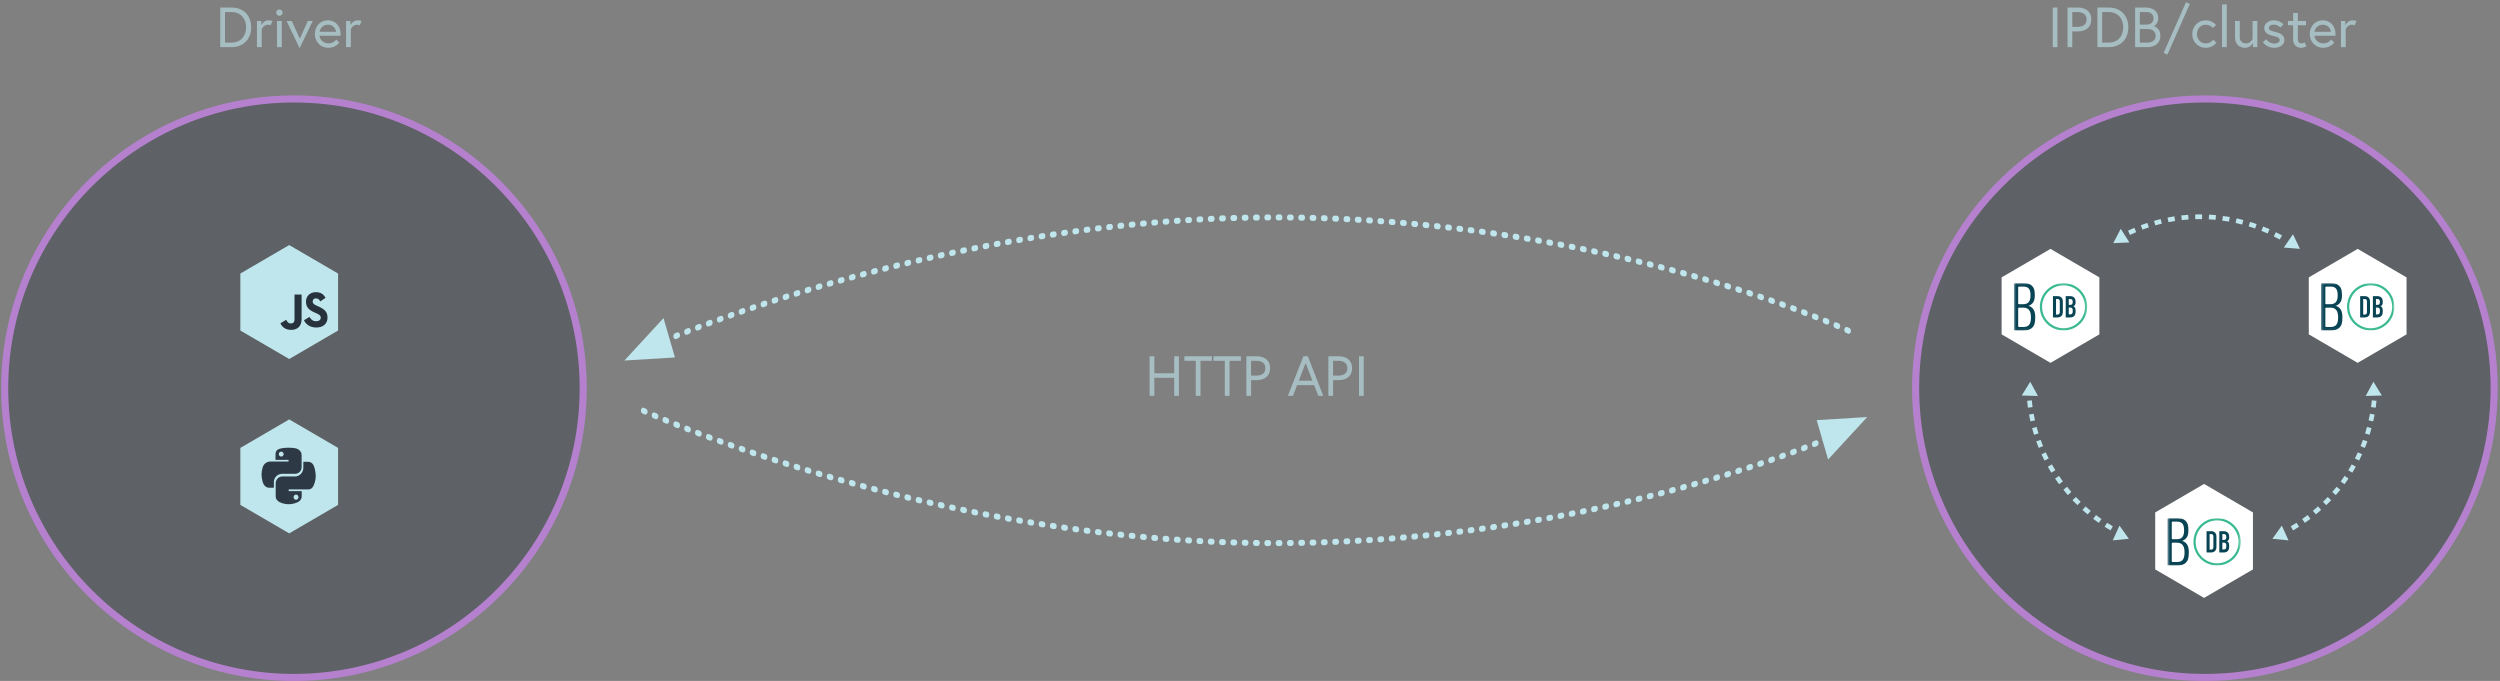 <svg xmlns="http://www.w3.org/2000/svg" width="1061" height="289" viewBox="0 0 1061 289" xmlns:xlink="http://www.w3.org/1999/xlink">
  <rect x="0" y="0" width="1061" height="289" fill="#808080" stroke="none"/>
  <defs>
    <polygon id="a" points=".626 20.95 31.756 20.95 31.756 .802 .626 .802"/>
    <polygon id="c" points=".198 20.95 31.328 20.95 31.328 .802 .198 .802"/>
    <polygon id="e" points=".414 21.003 31.544 21.003 31.544 .856 .414 .856 .414 21.003"/>
  </defs>
  <g fill="none" fill-rule="evenodd" transform="translate(2)">
    <g fill="#BFE6EC" transform="translate(263 91)">
      <path d="M278.305,2.544 L278.302,2.544 L277.342,2.54 C276.811,2.538 276.383,1.969 276.384,1.266 C276.385,0.568 276.815,0 277.345,0 L277.347,0 L278.307,0.004 C278.838,0.006 279.266,0.576 279.265,1.278 C279.264,1.977 278.833,2.544 278.305,2.544 L278.305,2.544 Z M272.543,2.548 C272.014,2.548 271.584,1.983 271.583,1.282 C271.582,0.581 272.01,0.012 272.541,0.009 L273.5,0.006 L273.504,0.006 C274.032,0.006 274.462,0.571 274.464,1.272 C274.465,1.974 274.036,2.543 273.506,2.545 L272.545,2.548 L272.543,2.548 Z M283.106,2.58 L283.098,2.58 L282.137,2.569 C281.607,2.562 281.181,1.989 281.185,1.288 C281.19,0.59 281.62,0.029 282.146,0.029 L282.154,0.029 L283.115,0.04 C283.645,0.047 284.071,0.619 284.066,1.321 C284.062,2.018 283.633,2.58 283.106,2.58 L283.106,2.58 Z M267.743,2.595 C267.218,2.595 266.789,2.036 266.782,1.34 C266.777,0.64 267.201,0.064 267.731,0.055 L268.693,0.043 C269.224,0.045 269.657,0.601 269.662,1.301 C269.666,2.004 269.24,2.576 268.71,2.582 L267.754,2.595 L267.743,2.595 Z M287.907,2.652 L287.893,2.652 L286.936,2.634 C286.406,2.626 285.981,2.051 285.986,1.349 C285.993,0.654 286.422,0.095 286.946,0.095 L286.958,0.095 L287.922,0.112 C288.452,0.122 288.875,0.7 288.867,1.4 C288.86,2.095 288.431,2.652 287.907,2.652 L287.907,2.652 Z M262.951,2.681 C262.429,2.681 262.001,2.127 261.992,1.434 C261.982,0.733 262.404,0.154 262.934,0.141 L263.894,0.122 C264.435,0.132 264.861,0.673 264.868,1.373 C264.877,2.074 264.453,2.652 263.922,2.662 L262.968,2.681 L262.951,2.681 Z M292.709,2.761 L292.689,2.761 L291.732,2.736 C291.201,2.724 290.779,2.144 290.788,1.444 C290.798,0.742 291.281,0.166 291.765,0.196 L292.729,0.221 C293.259,0.236 293.68,0.817 293.669,1.517 C293.659,2.209 293.23,2.761 292.709,2.761 L292.709,2.761 Z M258.151,2.808 C257.631,2.808 257.204,2.258 257.192,1.568 C257.179,0.868 257.599,0.286 258.129,0.268 L259.095,0.241 C259.635,0.255 260.063,0.788 260.072,1.489 C260.081,2.189 259.659,2.768 259.129,2.781 L258.175,2.808 L258.151,2.808 Z M297.51,2.906 L297.485,2.906 L296.527,2.874 C295.997,2.857 295.577,2.274 295.589,1.574 C295.602,0.874 296.046,0.306 296.572,0.334 L297.523,0.366 C298.053,0.385 298.477,0.968 298.464,1.67 C298.45,2.358 298.029,2.906 297.51,2.906 L297.51,2.906 Z M253.351,2.971 C252.834,2.971 252.407,2.427 252.391,1.739 C252.376,1.038 252.793,0.454 253.323,0.432 L254.286,0.396 C254.848,0.388 255.257,0.931 255.271,1.632 C255.285,2.333 254.867,2.917 254.337,2.936 L253.379,2.971 L253.351,2.971 Z M302.31,3.088 C302.299,3.088 302.289,3.088 302.278,3.087 L301.321,3.049 C300.791,3.027 300.374,2.443 300.39,1.742 C300.405,1.041 300.855,0.506 301.378,0.509 L302.341,0.55 C302.87,0.572 303.286,1.159 303.269,1.86 C303.252,2.546 302.826,3.088 302.31,3.088 L302.31,3.088 Z M248.552,3.175 C248.037,3.175 247.611,2.636 247.593,1.95 C247.574,1.249 247.989,0.661 248.518,0.637 L249.481,0.593 C250.034,0.526 250.455,1.121 250.472,1.821 C250.489,2.522 250.073,3.108 249.543,3.131 L248.586,3.173 C248.574,3.175 248.563,3.175 248.552,3.175 L248.552,3.175 Z M307.108,3.306 C307.095,3.306 307.083,3.306 307.071,3.305 L306.115,3.258 C305.585,3.233 305.17,2.646 305.188,1.945 C305.208,1.244 305.633,0.686 306.182,0.721 L307.144,0.768 C307.674,0.794 308.088,1.384 308.067,2.085 C308.047,2.769 307.622,3.306 307.108,3.306 L307.108,3.306 Z M243.753,3.416 C243.24,3.416 242.815,2.881 242.794,2.198 C242.772,1.497 243.184,0.906 243.714,0.877 L244.676,0.826 C245.21,0.775 245.651,1.346 245.672,2.046 C245.693,2.747 245.279,3.338 244.749,3.363 L243.793,3.414 C243.779,3.416 243.766,3.416 243.753,3.416 L243.753,3.416 Z M311.906,3.561 C311.891,3.561 311.875,3.561 311.86,3.559 L310.907,3.505 C310.376,3.476 309.965,2.885 309.987,2.185 C310.008,1.484 310.444,0.923 310.985,0.968 L311.951,1.022 C312.48,1.056 312.889,1.65 312.864,2.35 C312.84,3.031 312.416,3.561 311.906,3.561 L311.906,3.561 Z M238.955,3.696 C238.446,3.696 238.021,3.166 237.996,2.485 C237.972,1.785 238.381,1.191 238.911,1.158 L239.874,1.099 C240.394,1.037 240.852,1.61 240.875,2.312 C240.898,3.013 240.487,3.605 239.958,3.637 L239.001,3.694 C238.986,3.696 238.97,3.696 238.955,3.696 L238.955,3.696 Z M316.703,3.851 C316.685,3.851 316.668,3.851 316.651,3.849 L315.698,3.788 C315.169,3.754 314.759,3.161 314.784,2.46 C314.809,1.759 315.273,1.209 315.788,1.25 L316.753,1.312 C317.282,1.349 317.689,1.948 317.661,2.648 C317.634,3.325 317.21,3.851 316.703,3.851 L316.703,3.851 Z M234.159,4.012 C233.652,4.012 233.228,3.486 233.201,2.81 C233.173,2.109 233.579,1.511 234.109,1.474 L235.071,1.408 C235.607,1.377 236.052,1.913 236.078,2.613 C236.104,3.314 235.697,3.91 235.166,3.945 L234.211,4.01 C234.193,4.012 234.176,4.012 234.159,4.012 L234.159,4.012 Z M321.499,4.177 C321.481,4.177 321.462,4.176 321.444,4.174 L320.489,4.107 C319.959,4.07 319.552,3.473 319.581,2.772 C319.608,2.071 320.066,1.538 320.59,1.57 L321.552,1.64 C322.082,1.679 322.487,2.277 322.457,2.978 C322.428,3.654 322.005,4.177 321.499,4.177 L321.499,4.177 Z M229.364,4.365 C228.86,4.365 228.437,3.845 228.407,3.17 C228.376,2.471 228.78,1.869 229.309,1.828 L230.271,1.755 C230.804,1.729 231.253,2.251 231.283,2.952 C231.312,3.652 230.907,4.251 230.377,4.29 L229.422,4.363 C229.403,4.364 229.384,4.365 229.364,4.365 L229.364,4.365 Z M326.292,4.539 C326.272,4.539 326.252,4.537 326.232,4.537 L325.277,4.461 C324.746,4.42 324.343,3.82 324.374,3.119 C324.405,2.42 324.86,1.887 325.389,1.926 L326.35,2.002 C326.88,2.046 327.282,2.648 327.25,3.347 C327.219,4.021 326.796,4.539 326.292,4.539 L326.292,4.539 Z M224.571,4.755 C224.069,4.755 223.647,4.239 223.614,3.567 C223.58,2.867 223.981,2.264 224.511,2.218 L225.472,2.137 C226.015,2.118 226.458,2.627 226.489,3.326 C226.522,4.026 226.12,4.628 225.59,4.672 L224.634,4.753 C224.613,4.753 224.592,4.755 224.571,4.755 L224.571,4.755 Z M331.085,4.937 C331.063,4.937 331.041,4.935 331.019,4.934 L330.064,4.851 C329.535,4.806 329.134,4.202 329.167,3.503 C329.201,2.803 329.646,2.29 330.187,2.317 L331.148,2.4 C331.678,2.447 332.078,3.053 332.043,3.753 C332.008,4.423 331.586,4.937 331.085,4.937 L331.085,4.937 Z M219.781,5.181 C219.281,5.181 218.859,4.67 218.824,4.001 C218.786,3.301 219.185,2.694 219.715,2.646 L220.675,2.557 C221.217,2.527 221.662,3.038 221.697,3.738 C221.733,4.437 221.333,5.044 220.804,5.09 L219.85,5.178 C219.826,5.18 219.804,5.181 219.781,5.181 L219.781,5.181 Z M335.876,5.371 C335.852,5.371 335.828,5.37 335.805,5.367 L334.851,5.278 C334.321,5.229 333.922,4.621 333.96,3.921 C333.997,3.222 334.444,2.685 334.986,2.745 L335.945,2.836 C336.474,2.886 336.872,3.495 336.832,4.195 C336.796,4.862 336.374,5.371 335.876,5.371 L335.876,5.371 Z M214.991,5.643 C214.494,5.643 214.073,5.136 214.035,4.47 C213.994,3.77 214.39,3.161 214.919,3.106 L215.882,3.013 C216.417,2.957 216.87,3.489 216.907,4.19 C216.945,4.888 216.546,5.496 216.017,5.545 L215.066,5.639 C215.04,5.642 215.015,5.643 214.991,5.643 L214.991,5.643 Z M340.665,5.838 C340.641,5.838 340.615,5.838 340.591,5.835 L339.634,5.738 C339.104,5.685 338.709,5.074 338.749,4.376 C338.79,3.676 339.234,3.148 339.78,3.206 L340.738,3.303 C341.266,3.356 341.662,3.966 341.622,4.666 C341.583,5.331 341.162,5.838 340.665,5.838 L340.665,5.838 Z M210.204,6.14 C209.709,6.14 209.289,5.638 209.247,4.974 C209.205,4.275 209.597,3.663 210.126,3.604 L211.088,3.503 C211.614,3.442 212.079,3.972 212.119,4.672 C212.16,5.371 211.764,5.981 211.235,6.034 L210.284,6.136 C210.256,6.138 210.23,6.14 210.204,6.14 L210.204,6.14 Z M345.451,6.342 C345.426,6.342 345.401,6.34 345.374,6.338 L344.487,6.243 C343.959,6.185 343.529,5.568 343.572,4.869 C343.615,4.17 344.015,3.657 344.572,3.703 L345.526,3.807 C346.055,3.862 346.451,4.474 346.408,5.172 C346.368,5.838 345.948,6.342 345.451,6.342 L345.451,6.342 Z M205.419,6.673 C204.927,6.673 204.508,6.176 204.463,5.515 C204.417,4.817 204.807,4.2 205.335,4.139 L206.295,4.029 C206.819,3.959 207.288,4.488 207.334,5.187 C207.378,5.884 206.986,6.5 206.458,6.559 L205.504,6.668 C205.476,6.672 205.447,6.673 205.419,6.673 L205.419,6.673 Z M350.235,6.883 C350.208,6.883 350.18,6.881 350.153,6.877 L349.193,6.767 C348.665,6.705 348.275,6.089 348.321,5.39 C348.368,4.693 348.83,4.167 349.362,4.237 L350.315,4.348 C350.845,4.407 351.235,5.023 351.19,5.721 C351.148,6.383 350.729,6.883 350.235,6.883 L350.235,6.883 Z M200.679,7.236 C200.186,7.236 199.748,6.742 199.703,6.084 C199.654,5.386 200.021,4.771 200.55,4.706 L201.504,4.591 C202.03,4.505 202.499,5.037 202.55,5.736 C202.6,6.434 202.212,7.054 201.684,7.12 L200.768,7.23 C200.738,7.234 200.709,7.236 200.679,7.236 L200.679,7.236 Z M355.019,7.458 C354.989,7.458 354.96,7.457 354.93,7.453 L353.971,7.335 C353.444,7.269 353.056,6.649 353.105,5.952 C353.154,5.255 353.619,4.718 354.151,4.807 L355.105,4.923 C355.633,4.988 356.022,5.606 355.974,6.303 C355.928,6.963 355.51,7.458 355.019,7.458 L355.019,7.458 Z M195.856,7.844 C195.367,7.844 194.949,7.353 194.902,6.697 C194.85,5.998 195.236,5.378 195.764,5.31 L196.718,5.187 C197.253,5.128 197.715,5.627 197.769,6.324 C197.821,7.022 197.436,7.644 196.908,7.713 L195.95,7.837 C195.919,7.841 195.886,7.844 195.856,7.844 L195.856,7.844 Z M359.798,8.068 C359.766,8.068 359.736,8.066 359.704,8.062 L358.748,7.938 C358.22,7.871 357.834,7.249 357.886,6.552 C357.936,5.854 358.397,5.348 358.933,5.411 L359.889,5.534 C360.417,5.603 360.804,6.223 360.752,6.921 C360.704,7.578 360.286,8.068 359.798,8.068 L359.798,8.068 Z M191.077,8.48 C190.592,8.48 190.175,7.994 190.124,7.341 C190.07,6.642 190.453,6.018 190.98,5.946 L191.936,5.816 C192.462,5.757 192.936,6.252 192.989,6.949 C193.044,7.648 192.66,8.271 192.133,8.343 L191.178,8.473 C191.144,8.477 191.111,8.48 191.077,8.48 L191.077,8.48 Z M364.575,8.714 C364.542,8.714 364.508,8.712 364.474,8.707 L363.52,8.576 C362.994,8.505 362.609,7.881 362.663,7.183 C362.718,6.486 363.187,5.996 363.718,6.049 L364.676,6.182 C365.204,6.255 365.585,6.881 365.529,7.578 C365.477,8.231 365.06,8.714 364.575,8.714 L364.575,8.714 Z M186.302,9.151 C185.819,9.151 185.403,8.67 185.349,8.018 C185.291,7.322 185.672,6.694 186.199,6.619 L187.154,6.481 C187.685,6.407 188.155,6.909 188.213,7.606 C188.271,8.303 187.889,8.929 187.362,9.005 L186.407,9.144 C186.372,9.148 186.337,9.151 186.302,9.151 L186.302,9.151 Z M369.35,9.395 C369.314,9.395 369.278,9.393 369.241,9.387 L368.29,9.249 C367.763,9.173 367.382,8.545 367.439,7.849 C367.497,7.151 367.966,6.649 368.498,6.724 L369.456,6.863 C369.982,6.94 370.362,7.569 370.304,8.266 C370.248,8.915 369.832,9.395 369.35,9.395 L369.35,9.395 Z M181.53,9.855 C181.048,9.855 180.634,9.377 180.577,8.73 C180.516,8.034 180.894,7.404 181.421,7.324 L182.378,7.179 C182.907,7.106 183.38,7.603 183.439,8.3 C183.499,8.996 183.119,9.626 182.593,9.703 L181.641,9.846 C181.604,9.853 181.567,9.855 181.53,9.855 L181.53,9.855 Z M374.121,10.111 C374.084,10.111 374.048,10.107 374.01,10.102 L373.055,9.956 C372.529,9.877 372.15,9.248 372.212,8.55 C372.272,7.853 372.738,7.341 373.274,7.434 L374.229,7.58 C374.756,7.659 375.135,8.289 375.073,8.986 C375.018,9.633 374.602,10.111 374.121,10.111 L374.121,10.111 Z M176.76,10.593 C176.281,10.593 175.867,10.12 175.807,9.475 C175.744,8.78 176.12,8.146 176.646,8.062 L177.6,7.911 C178.134,7.833 178.605,8.324 178.668,9.019 C178.732,9.716 178.356,10.348 177.83,10.432 L176.876,10.584 C176.838,10.59 176.799,10.593 176.76,10.593 L176.76,10.593 Z M378.889,10.861 C378.85,10.861 378.811,10.859 378.772,10.852 L377.819,10.699 C377.292,10.615 376.916,9.981 376.98,9.286 C377.045,8.589 377.516,8.096 378.05,8.177 L379.003,8.329 C379.529,8.414 379.904,9.047 379.841,9.744 C379.782,10.388 379.368,10.861 378.889,10.861 L378.889,10.861 Z M171.993,11.364 C171.516,11.364 171.102,10.894 171.042,10.251 C170.976,9.555 171.35,8.92 171.876,8.835 L172.827,8.677 C173.349,8.603 173.834,9.081 173.901,9.777 C173.967,10.473 173.595,11.108 173.068,11.197 L172.112,11.354 C172.073,11.361 172.032,11.364 171.993,11.364 L171.993,11.364 Z M383.653,11.647 C383.613,11.647 383.573,11.643 383.531,11.637 L382.578,11.477 C382.053,11.389 381.68,10.753 381.747,10.057 C381.814,9.362 382.293,8.882 382.821,8.958 L383.773,9.117 C384.299,9.207 384.671,9.841 384.605,10.537 C384.543,11.178 384.13,11.647 383.653,11.647 L383.653,11.647 Z M167.23,12.169 C166.755,12.169 166.342,11.703 166.279,11.063 C166.21,10.367 166.581,9.731 167.108,9.64 L168.059,9.477 C168.595,9.381 169.068,9.876 169.136,10.572 C169.204,11.268 168.833,11.905 168.308,11.994 L167.355,12.158 C167.313,12.165 167.271,12.169 167.23,12.169 L167.23,12.169 Z M388.416,12.468 C388.374,12.468 388.333,12.464 388.292,12.456 L387.335,12.29 C386.811,12.198 386.441,11.56 386.511,10.864 C386.58,10.169 387.059,9.684 387.589,9.773 L388.539,9.939 C389.065,10.028 389.436,10.666 389.367,11.361 C389.304,12.002 388.892,12.468 388.416,12.468 L388.416,12.468 Z M162.47,13.006 C161.997,13.006 161.585,12.544 161.52,11.907 C161.448,11.213 161.816,10.573 162.341,10.478 L163.296,10.308 C163.825,10.211 164.305,10.703 164.375,11.399 C164.444,12.095 164.075,12.734 163.549,12.825 L162.601,12.995 C162.556,13.002 162.513,13.006 162.47,13.006 L162.47,13.006 Z M393.175,13.325 C393.131,13.325 393.088,13.321 393.044,13.313 L392.09,13.139 C391.565,13.043 391.197,12.402 391.271,11.707 C391.343,11.012 391.827,10.522 392.354,10.624 L393.303,10.796 C393.828,10.892 394.196,11.531 394.125,12.226 C394.059,12.864 393.647,13.325 393.175,13.325 L393.175,13.325 Z M157.713,13.875 C157.243,13.875 156.832,13.418 156.763,12.784 C156.689,12.09 157.054,11.447 157.579,11.348 L158.531,11.171 C159.052,11.071 159.542,11.555 159.616,12.249 C159.69,12.944 159.325,13.587 158.8,13.685 L157.849,13.863 C157.804,13.871 157.758,13.875 157.713,13.875 L157.713,13.875 Z M397.927,14.216 C397.882,14.216 397.837,14.212 397.791,14.203 L396.838,14.021 C396.313,13.921 395.949,13.278 396.026,12.583 C396.102,11.889 396.587,11.396 397.114,11.509 L398.061,11.689 C398.586,11.788 398.952,12.432 398.876,13.125 C398.808,13.759 398.398,14.216 397.927,14.216 L397.927,14.216 Z M153.017,14.765 C152.544,14.765 152.109,14.316 152.04,13.683 C151.964,12.99 152.297,12.351 152.823,12.251 L153.769,12.067 C154.296,11.972 154.782,12.443 154.86,13.138 C154.938,13.831 154.575,14.477 154.051,14.579 L153.159,14.752 C153.111,14.76 153.064,14.765 153.017,14.765 L153.017,14.765 Z M402.678,15.143 C402.63,15.143 402.583,15.137 402.535,15.128 L401.587,14.942 C401.063,14.839 400.7,14.194 400.778,13.499 C400.856,12.806 401.343,12.327 401.869,12.43 L402.818,12.616 C403.343,12.719 403.704,13.366 403.626,14.06 C403.555,14.689 403.145,15.143 402.678,15.143 L402.678,15.143 Z M148.21,15.711 C147.743,15.711 147.333,15.26 147.261,14.63 C147.181,13.937 147.542,13.29 148.067,13.185 L149.017,12.995 C149.539,12.899 150.03,13.368 150.109,14.061 C150.188,14.755 149.828,15.402 149.304,15.507 L148.354,15.696 C148.305,15.706 148.257,15.711 148.21,15.711 L148.21,15.711 Z M407.426,16.104 C407.376,16.104 407.326,16.1 407.275,16.09 L406.329,15.895 C405.805,15.788 405.446,15.14 405.527,14.447 C405.607,13.754 406.098,13.28 406.622,13.385 L407.574,13.58 C408.098,13.689 408.455,14.338 408.374,15.032 C408.299,15.658 407.891,16.104 407.426,16.104 L407.426,16.104 Z M143.463,16.676 C142.998,16.676 142.59,16.23 142.515,15.604 C142.433,14.91 142.791,14.261 143.315,14.152 L144.267,13.956 C144.798,13.852 145.281,14.324 145.362,15.018 C145.442,15.711 145.083,16.359 144.559,16.466 L143.613,16.661 C143.563,16.672 143.512,16.676 143.463,16.676 L143.463,16.676 Z M412.168,17.101 C412.116,17.101 412.064,17.097 412.013,17.086 L411.067,16.884 C410.543,16.773 410.188,16.122 410.27,15.429 C410.354,14.739 410.837,14.259 411.371,14.376 L412.321,14.579 C412.846,14.693 413.2,15.345 413.115,16.036 C413.037,16.66 412.63,17.101 412.168,17.101 L412.168,17.101 Z M138.793,17.657 C138.324,17.657 137.887,17.219 137.811,16.597 C137.727,15.904 138.045,15.261 138.569,15.15 L139.515,14.948 C140.037,14.835 140.532,15.305 140.617,15.997 C140.703,16.689 140.348,17.342 139.824,17.455 L138.949,17.641 C138.897,17.653 138.845,17.657 138.793,17.657 L138.793,17.657 Z M416.906,18.136 C416.853,18.136 416.799,18.13 416.745,18.118 L415.801,17.909 C415.277,17.793 414.924,17.14 415.011,16.448 C415.099,15.757 415.592,15.281 416.116,15.404 L417.066,15.613 C417.589,15.732 417.941,16.387 417.853,17.079 C417.773,17.698 417.366,18.136 416.906,18.136 L416.906,18.136 Z M133.981,18.702 C133.52,18.702 133.113,18.262 133.035,17.641 C132.948,16.949 133.301,16.296 133.825,16.18 L134.773,15.972 C135.292,15.85 135.79,16.324 135.877,17.016 C135.964,17.708 135.611,18.362 135.087,18.477 L134.14,18.685 C134.087,18.697 134.033,18.702 133.981,18.702 L133.981,18.702 Z M421.641,19.203 C421.586,19.203 421.531,19.196 421.476,19.184 L420.53,18.968 C420.007,18.849 419.657,18.193 419.747,17.501 C419.837,16.812 420.324,16.349 420.856,16.466 L421.802,16.682 C422.325,16.8 422.675,17.458 422.586,18.148 C422.505,18.767 422.099,19.203 421.641,19.203 L421.641,19.203 Z M129.247,19.764 C128.787,19.764 128.382,19.329 128.302,18.71 C128.211,18.02 128.561,17.362 129.084,17.243 L130.034,17.028 C130.561,16.917 131.052,17.376 131.141,18.067 C131.229,18.759 130.878,19.414 130.354,19.532 L129.411,19.745 C129.356,19.758 129.3,19.764 129.247,19.764 L129.247,19.764 Z M426.368,20.306 C426.312,20.306 426.255,20.3 426.198,20.286 L425.255,20.063 C424.732,19.94 424.384,19.28 424.478,18.591 C424.569,17.9 425.06,17.437 425.591,17.563 L426.537,17.786 C427.058,17.91 427.407,18.569 427.312,19.261 C427.229,19.874 426.825,20.306 426.368,20.306 L426.368,20.306 Z M124.602,20.834 C124.138,20.834 123.698,20.41 123.616,19.795 C123.524,19.104 123.827,18.455 124.35,18.336 L125.294,18.115 C125.815,17.991 126.315,18.452 126.407,19.141 C126.5,19.832 126.152,20.492 125.63,20.615 L124.774,20.815 C124.717,20.828 124.659,20.834 124.602,20.834 L124.602,20.834 Z M431.093,21.446 C431.035,21.446 430.977,21.441 430.918,21.426 L429.973,21.195 C429.452,21.067 429.106,20.405 429.203,19.716 C429.299,19.027 429.796,18.565 430.322,18.697 L431.266,18.928 C431.788,19.056 432.133,19.718 432.036,20.407 C431.951,21.019 431.547,21.446 431.093,21.446 L431.093,21.446 Z M119.789,21.979 C119.333,21.979 118.929,21.55 118.845,20.936 C118.75,20.246 119.096,19.586 119.618,19.459 L120.563,19.232 C121.086,19.112 121.585,19.566 121.68,20.255 C121.773,20.946 121.428,21.607 120.906,21.732 L119.962,21.958 C119.903,21.973 119.846,21.979 119.789,21.979 L119.789,21.979 Z M435.812,22.622 C435.753,22.622 435.693,22.615 435.631,22.6 L434.688,22.362 C434.168,22.23 433.825,21.566 433.924,20.876 C434.024,20.19 434.518,19.738 435.048,19.867 L435.992,20.105 C436.513,20.237 436.855,20.903 436.755,21.591 C436.667,22.2 436.265,22.622 435.812,22.622 L435.812,22.622 Z M115.067,23.132 C114.613,23.132 114.211,22.707 114.123,22.096 C114.025,21.407 114.369,20.744 114.89,20.615 L115.837,20.381 C116.362,20.247 116.859,20.709 116.955,21.399 C117.052,22.087 116.707,22.75 116.186,22.877 L115.245,23.11 C115.185,23.125 115.125,23.132 115.067,23.132 L115.067,23.132 Z M440.525,23.834 C440.464,23.834 440.401,23.827 440.339,23.809 L439.399,23.565 C438.878,23.43 438.539,22.763 438.641,22.074 C438.743,21.386 439.246,20.934 439.769,21.073 L440.712,21.319 C441.232,21.454 441.569,22.122 441.466,22.811 C441.377,23.416 440.975,23.834 440.525,23.834 L440.525,23.834 Z M110.348,24.319 C109.896,24.319 109.494,23.896 109.405,23.287 C109.306,22.598 109.647,21.934 110.168,21.801 L111.11,21.563 C111.627,21.424 112.135,21.88 112.235,22.569 C112.336,23.257 111.995,23.923 111.474,24.055 L110.529,24.296 C110.468,24.311 110.407,24.319 110.348,24.319 L110.348,24.319 Z M445.235,25.081 C445.171,25.081 445.106,25.072 445.042,25.055 L444.102,24.803 C443.582,24.663 443.247,23.994 443.352,23.306 C443.458,22.619 443.96,22.17 444.485,22.314 L445.427,22.568 C445.946,22.708 446.28,23.379 446.175,24.066 C446.082,24.667 445.682,25.081 445.235,25.081 L445.235,25.081 Z M105.634,25.534 C105.185,25.534 104.784,25.115 104.693,24.51 C104.591,23.821 104.929,23.155 105.449,23.018 L106.393,22.772 C106.91,22.639 107.417,23.085 107.52,23.773 C107.623,24.461 107.284,25.13 106.763,25.265 L105.821,25.51 C105.759,25.526 105.696,25.534 105.634,25.534 L105.634,25.534 Z M449.938,26.367 C449.873,26.367 449.806,26.359 449.739,26.34 L448.802,26.079 C448.282,25.937 447.949,25.263 448.058,24.578 C448.165,23.89 448.672,23.447 449.194,23.594 L450.135,23.855 C450.654,23.999 450.986,24.672 450.877,25.359 C450.782,25.957 450.383,26.367 449.938,26.367 L449.938,26.367 Z M100.925,26.782 C100.478,26.782 100.077,26.367 99.985,25.765 C99.879,25.077 100.215,24.407 100.734,24.268 L101.678,24.015 C102.201,23.872 102.704,24.322 102.809,25.011 C102.913,25.699 102.576,26.367 102.056,26.505 L101.118,26.755 C101.053,26.773 100.989,26.782 100.925,26.782 L100.925,26.782 Z M454.636,27.689 C454.569,27.689 454.5,27.68 454.432,27.661 L453.495,27.392 C452.977,27.245 452.646,26.571 452.758,25.885 C452.869,25.199 453.383,24.76 453.898,24.91 L454.839,25.178 C455.358,25.327 455.687,26.002 455.574,26.688 C455.477,27.284 455.078,27.689 454.636,27.689 L454.636,27.689 Z M96.221,28.061 C95.775,28.061 95.375,27.648 95.281,27.048 C95.174,26.362 95.508,25.69 96.028,25.548 L96.965,25.291 C97.485,25.144 97.994,25.587 98.102,26.274 C98.211,26.96 97.877,27.633 97.358,27.776 L96.416,28.035 C96.351,28.052 96.285,28.061 96.221,28.061 L96.221,28.061 Z M459.328,29.05 C459.258,29.05 459.189,29.04 459.119,29.02 L458.181,28.744 C457.663,28.592 457.337,27.914 457.452,27.229 C457.566,26.546 458.073,26.116 458.598,26.264 L459.535,26.539 C460.053,26.692 460.38,27.37 460.265,28.055 C460.165,28.646 459.767,29.05 459.328,29.05 L459.328,29.05 Z M91.521,29.369 C91.078,29.369 90.679,28.961 90.583,28.365 C90.472,27.678 90.804,27.003 91.322,26.859 L92.262,26.593 C92.783,26.45 93.291,26.885 93.401,27.572 C93.511,28.258 93.18,28.932 92.662,29.078 L91.722,29.341 C91.655,29.36 91.587,29.369 91.521,29.369 L91.521,29.369 Z M464.013,30.447 C463.942,30.447 463.869,30.437 463.797,30.414 L462.863,30.132 C462.346,29.977 462.022,29.296 462.141,28.613 C462.258,27.929 462.774,27.493 463.289,27.657 L464.227,27.94 C464.743,28.097 465.067,28.778 464.948,29.461 C464.846,30.049 464.45,30.447 464.013,30.447 L464.013,30.447 Z M86.826,30.711 C86.386,30.711 85.989,30.307 85.89,29.713 C85.776,29.028 86.104,28.351 86.622,28.201 L87.564,27.929 C88.08,27.778 88.592,28.217 88.705,28.904 C88.816,29.589 88.486,30.265 87.968,30.412 L87.033,30.681 C86.964,30.701 86.895,30.711 86.826,30.711 L86.826,30.711 Z M468.691,31.885 C468.618,31.885 468.543,31.874 468.467,31.85 L467.537,31.56 C467.021,31.402 466.7,30.718 466.821,30.035 C466.941,29.353 467.459,28.93 467.974,29.088 L468.914,29.38 C469.429,29.543 469.748,30.228 469.624,30.91 C469.52,31.494 469.125,31.885 468.691,31.885 L468.691,31.885 Z M82.137,32.082 C81.697,32.082 81.3,31.681 81.201,31.088 C81.085,30.404 81.412,29.726 81.929,29.573 L82.865,29.297 C83.378,29.14 83.896,29.571 84.012,30.258 C84.128,30.942 83.803,31.621 83.286,31.775 L82.346,32.052 C82.276,32.072 82.206,32.082 82.137,32.082 L82.137,32.082 Z M473.362,33.362 C473.287,33.362 473.21,33.351 473.133,33.326 L472.203,33.028 C471.688,32.865 471.37,32.179 471.494,31.497 C471.617,30.815 472.135,30.395 472.652,30.558 L473.59,30.858 C474.105,31.026 474.42,31.713 474.295,32.394 C474.187,32.974 473.795,33.362 473.362,33.362 L473.362,33.362 Z M77.452,33.486 C77.015,33.486 76.62,33.088 76.518,32.499 C76.399,31.816 76.722,31.135 77.239,30.979 L78.177,30.696 C78.694,30.535 79.208,30.967 79.326,31.651 C79.444,32.335 79.12,33.016 78.603,33.171 L77.667,33.454 C77.595,33.476 77.524,33.486 77.452,33.486 L77.452,33.486 Z M478.027,34.88 C477.949,34.88 477.87,34.868 477.792,34.841 L476.861,34.535 C476.348,34.365 476.034,33.676 476.161,32.995 C476.291,32.315 476.81,31.906 477.326,32.07 L478.26,32.378 C478.774,32.55 479.087,33.239 478.957,33.92 C478.848,34.496 478.457,34.88 478.027,34.88 L478.027,34.88 Z M72.773,34.92 C72.338,34.92 71.944,34.527 71.84,33.942 C71.718,33.259 72.038,32.576 72.555,32.415 L73.494,32.124 C74.007,31.964 74.525,32.392 74.645,33.076 C74.765,33.758 74.442,34.441 73.926,34.599 L72.995,34.887 C72.921,34.91 72.846,34.92 72.773,34.92 L72.773,34.92 Z M68.101,36.386 C67.666,36.386 67.272,35.995 67.167,35.412 C67.044,34.73 67.363,34.044 67.879,33.881 L68.813,33.587 C69.328,33.421 69.847,33.846 69.97,34.529 C70.092,35.211 69.773,35.895 69.257,36.056 L68.325,36.351 C68.25,36.376 68.175,36.386 68.101,36.386 L68.101,36.386 Z M482.684,36.437 C482.605,36.437 482.525,36.425 482.446,36.398 L481.514,36.082 C481.001,35.909 480.691,35.219 480.822,34.539 C480.953,33.858 481.476,33.446 481.989,33.623 L482.92,33.938 C483.435,34.111 483.744,34.801 483.613,35.481 C483.503,36.056 483.112,36.437 482.684,36.437 L482.684,36.437 Z M63.433,37.884 C63.001,37.884 62.609,37.496 62.501,36.917 C62.375,36.235 62.69,35.549 63.205,35.381 L64.139,35.08 C64.655,34.912 65.174,35.331 65.299,36.013 C65.426,36.694 65.109,37.381 64.594,37.547 L63.662,37.849 C63.586,37.873 63.509,37.884 63.433,37.884 L63.433,37.884 Z M487.332,38.037 C487.249,38.037 487.168,38.023 487.084,37.995 L486.158,37.673 C485.644,37.494 485.338,36.801 485.472,36.121 C485.607,35.443 486.133,35.045 486.645,35.215 L487.577,35.54 C488.089,35.719 488.395,36.414 488.258,37.092 C488.146,37.661 487.756,38.037 487.332,38.037 L487.332,38.037 Z M58.771,39.417 C58.342,39.417 57.951,39.033 57.841,38.457 C57.711,37.777 58.023,37.087 58.538,36.916 L59.472,36.607 C59.987,36.435 60.507,36.852 60.636,37.531 C60.764,38.212 60.451,38.902 59.936,39.07 L59.007,39.379 C58.927,39.404 58.849,39.417 58.771,39.417 L58.771,39.417 Z M491.973,39.683 C491.889,39.683 491.805,39.669 491.721,39.638 L490.793,39.306 C490.281,39.122 489.979,38.425 490.117,37.749 C490.255,37.071 490.78,36.667 491.295,36.855 L492.223,37.187 C492.734,37.371 493.037,38.068 492.899,38.745 C492.783,39.311 492.395,39.683 491.973,39.683 L491.973,39.683 Z M54.116,40.979 C53.688,40.979 53.298,40.6 53.186,40.027 C53.053,39.348 53.363,38.656 53.876,38.479 L54.81,38.163 C55.321,37.987 55.846,38.4 55.977,39.079 C56.109,39.758 55.798,40.45 55.285,40.624 L54.356,40.94 C54.275,40.967 54.195,40.979 54.116,40.979 L54.116,40.979 Z M496.602,41.375 C496.516,41.375 496.429,41.36 496.342,41.328 L495.421,40.988 C494.909,40.801 494.609,40.101 494.752,39.425 C494.893,38.749 495.427,38.357 495.933,38.54 L496.86,38.883 C497.371,39.071 497.67,39.772 497.526,40.447 C497.407,41.008 497.021,41.375 496.602,41.375 L496.602,41.375 Z M49.466,42.578 C49.04,42.578 48.651,42.2 48.538,41.63 C48.404,40.951 48.711,40.258 49.223,40.08 L50.153,39.757 C50.667,39.588 51.191,39.987 51.325,40.664 C51.46,41.342 51.153,42.036 50.639,42.215 L49.71,42.537 C49.629,42.564 49.546,42.578 49.466,42.578 L49.466,42.578 Z M501.222,43.116 C501.133,43.116 501.044,43.1 500.954,43.065 L500.035,42.715 C499.525,42.522 499.23,41.82 499.375,41.144 C499.523,40.47 500.057,40.088 500.563,40.273 L501.489,40.628 C501.998,40.822 502.292,41.526 502.143,42.2 C502.022,42.755 501.638,43.116 501.222,43.116 L501.222,43.116 Z M44.823,44.21 C44.4,44.21 44.012,43.837 43.897,43.268 C43.759,42.592 44.063,41.896 44.574,41.714 L45.503,41.385 C46.015,41.202 46.542,41.604 46.679,42.283 C46.816,42.96 46.512,43.656 46.001,43.838 L45.073,44.166 C44.989,44.197 44.906,44.21 44.823,44.21 L44.823,44.21 Z M505.832,44.911 C505.741,44.911 505.65,44.893 505.558,44.858 L504.636,44.494 C504.127,44.294 503.839,43.586 503.991,42.914 C504.142,42.242 504.675,41.861 505.186,42.06 L506.106,42.423 C506.614,42.624 506.904,43.331 506.753,44.003 C506.628,44.553 506.246,44.911 505.832,44.911 L505.832,44.911 Z M40.187,45.877 C39.766,45.877 39.38,45.507 39.262,44.944 C39.121,44.267 39.422,43.568 39.933,43.382 L40.861,43.045 C41.372,42.863 41.901,43.259 42.04,43.935 C42.18,44.611 41.88,45.31 41.369,45.496 L40.443,45.831 C40.358,45.861 40.272,45.877 40.187,45.877 L40.187,45.877 Z M510.429,46.76 C510.336,46.76 510.241,46.742 510.146,46.704 L509.23,46.33 C508.723,46.124 508.438,45.415 508.594,44.744 C508.748,44.074 509.283,43.694 509.793,43.902 L510.714,44.278 C511.221,44.485 511.503,45.195 511.347,45.867 C511.22,46.411 510.84,46.76 510.429,46.76 L510.429,46.76 Z M35.558,47.58 C35.14,47.58 34.755,47.215 34.635,46.655 C34.491,45.981 34.788,45.278 35.298,45.088 L36.225,44.744 C36.734,44.555 37.264,44.949 37.408,45.624 C37.552,46.3 37.254,47 36.743,47.19 L35.82,47.532 C35.732,47.566 35.645,47.58 35.558,47.58 L35.558,47.58 Z M515.013,48.681 C514.915,48.681 514.815,48.66 514.718,48.618 L513.805,48.23 C513.3,48.017 513.021,47.301 513.184,46.634 C513.345,45.967 513.885,45.601 514.392,45.812 L515.307,46.202 C515.812,46.417 516.089,47.132 515.927,47.799 C515.795,48.338 515.418,48.681 515.013,48.681 L515.013,48.681 Z M30.938,49.323 C30.521,49.323 30.137,48.962 30.016,48.406 C29.868,47.731 30.162,47.027 30.671,46.832 L31.597,46.481 C32.103,46.286 32.638,46.679 32.784,47.352 C32.93,48.027 32.635,48.73 32.125,48.922 L31.205,49.273 C31.116,49.306 31.026,49.323 30.938,49.323 L30.938,49.323 Z M519.582,50.69 C519.478,50.69 519.373,50.668 519.27,50.622 L518.362,50.212 C517.859,49.986 517.591,49.264 517.761,48.601 C517.931,47.936 518.476,47.582 518.978,47.806 L519.892,48.219 C520.394,48.447 520.661,49.169 520.49,49.832 C520.353,50.359 519.98,50.69 519.582,50.69 L519.582,50.69 Z M26.324,51.105 C25.91,51.105 25.528,50.747 25.404,50.196 C25.254,49.523 25.544,48.817 26.052,48.617 L26.976,48.256 C27.484,48.06 28.018,48.444 28.168,49.118 C28.317,49.792 28.025,50.497 27.516,50.694 L26.598,51.052 C26.507,51.088 26.415,51.105 26.324,51.105 L26.324,51.105 Z M21.721,52.93 C21.309,52.93 20.929,52.578 20.803,52.03 C20.648,51.359 20.935,50.649 21.442,50.445 L22.363,50.076 C22.873,49.872 23.406,50.252 23.56,50.924 C23.713,51.596 23.426,52.305 22.918,52.507 L22.001,52.875 C21.907,52.913 21.814,52.93 21.721,52.93 L21.721,52.93 Z M17.126,54.804 C16.717,54.804 16.339,54.456 16.21,53.914 C16.051,53.245 16.332,52.532 16.839,52.322 L17.76,51.942 C18.264,51.733 18.805,52.11 18.961,52.781 C19.118,53.452 18.833,54.163 18.327,54.369 L17.413,54.745 C17.318,54.785 17.221,54.804 17.126,54.804 L17.126,54.804 Z M12.541,56.735 C12.136,56.735 11.759,56.395 11.628,55.857 C11.464,55.19 11.741,54.475 12.245,54.258 L13.16,53.866 C13.666,53.652 14.207,54.015 14.369,54.682 C14.534,55.349 14.256,56.066 13.752,56.282 L12.838,56.673 C12.739,56.715 12.639,56.735 12.541,56.735 L12.541,56.735 Z M7.96,58.752 C7.563,58.752 7.192,58.424 7.054,57.901 C6.879,57.239 7.144,56.515 7.644,56.282 C7.644,56.282 7.958,56.138 8.573,55.862 C9.077,55.634 9.621,55.995 9.791,56.658 C9.96,57.321 9.691,58.043 9.189,58.268 L8.277,58.681 C8.172,58.729 8.065,58.752 7.96,58.752 L7.96,58.752 Z"/>
      <path d="M278.305,84.544 L278.302,84.544 L277.342,84.54 C276.811,84.538 276.383,83.969 276.384,83.266 C276.385,82.568 276.815,82 277.345,82 L277.347,82 L278.307,82.004 C278.838,82.006 279.266,82.576 279.265,83.278 C279.264,83.977 278.833,84.544 278.305,84.544 L278.305,84.544 Z M272.543,84.548 C272.014,84.548 271.584,83.983 271.583,83.282 C271.582,82.581 272.01,82.012 272.541,82.009 L273.5,82.006 L273.504,82.006 C274.032,82.006 274.462,82.571 274.464,83.272 C274.465,83.974 274.036,84.543 273.506,84.545 L272.545,84.548 L272.543,84.548 Z M283.106,84.58 L283.098,84.58 L282.137,84.569 C281.607,84.562 281.181,83.989 281.185,83.288 C281.19,82.59 281.62,82.029 282.146,82.029 L282.154,82.029 L283.115,82.04 C283.645,82.047 284.071,82.619 284.066,83.321 C284.062,84.018 283.633,84.58 283.106,84.58 L283.106,84.58 Z M267.743,84.595 C267.218,84.595 266.789,84.036 266.782,83.34 C266.777,82.64 267.201,82.064 267.731,82.055 L268.693,82.043 C269.224,82.045 269.657,82.601 269.662,83.301 C269.666,84.004 269.24,84.576 268.71,84.582 L267.754,84.595 L267.743,84.595 Z M287.907,84.652 L287.893,84.652 L286.936,84.634 C286.406,84.626 285.981,84.051 285.986,83.349 C285.993,82.654 286.422,82.095 286.946,82.095 L286.958,82.095 L287.922,82.112 C288.452,82.122 288.875,82.7 288.867,83.4 C288.86,84.095 288.431,84.652 287.907,84.652 L287.907,84.652 Z M262.951,84.681 C262.429,84.681 262.001,84.127 261.992,83.434 C261.982,82.733 262.404,82.154 262.934,82.141 L263.894,82.122 C264.435,82.132 264.861,82.673 264.868,83.373 C264.877,84.074 264.453,84.652 263.922,84.662 L262.968,84.681 L262.951,84.681 Z M292.709,84.761 L292.689,84.761 L291.732,84.736 C291.201,84.724 290.779,84.144 290.788,83.444 C290.798,82.742 291.281,82.166 291.765,82.196 L292.729,82.221 C293.259,82.236 293.68,82.817 293.669,83.517 C293.659,84.209 293.23,84.761 292.709,84.761 L292.709,84.761 Z M258.151,84.808 C257.631,84.808 257.204,84.258 257.192,83.568 C257.179,82.868 257.599,82.286 258.129,82.268 L259.095,82.241 C259.635,82.255 260.063,82.788 260.072,83.489 C260.081,84.189 259.659,84.768 259.129,84.781 L258.175,84.808 L258.151,84.808 Z M297.51,84.906 L297.485,84.906 L296.527,84.874 C295.997,84.857 295.577,84.274 295.589,83.574 C295.602,82.874 296.046,82.306 296.572,82.334 L297.523,82.366 C298.053,82.385 298.477,82.968 298.464,83.67 C298.45,84.358 298.029,84.906 297.51,84.906 L297.51,84.906 Z M253.351,84.971 C252.834,84.971 252.407,84.427 252.391,83.739 C252.376,83.038 252.793,82.454 253.323,82.432 L254.286,82.396 C254.848,82.388 255.257,82.931 255.271,83.632 C255.285,84.333 254.867,84.917 254.337,84.936 L253.379,84.971 L253.351,84.971 Z M302.31,85.088 C302.299,85.088 302.289,85.088 302.278,85.087 L301.321,85.049 C300.791,85.027 300.374,84.443 300.39,83.742 C300.405,83.041 300.855,82.506 301.378,82.509 L302.341,82.55 C302.87,82.572 303.286,83.159 303.269,83.86 C303.252,84.546 302.826,85.088 302.31,85.088 L302.31,85.088 Z M248.552,85.175 C248.037,85.175 247.611,84.636 247.593,83.95 C247.574,83.249 247.989,82.661 248.518,82.637 L249.481,82.593 C250.034,82.526 250.455,83.121 250.472,83.821 C250.489,84.522 250.073,85.108 249.543,85.131 L248.586,85.173 C248.574,85.175 248.563,85.175 248.552,85.175 L248.552,85.175 Z M307.108,85.306 C307.095,85.306 307.083,85.306 307.071,85.305 L306.115,85.258 C305.585,85.233 305.17,84.646 305.188,83.945 C305.208,83.244 305.633,82.686 306.182,82.721 L307.144,82.768 C307.674,82.794 308.088,83.384 308.067,84.085 C308.047,84.769 307.622,85.306 307.108,85.306 L307.108,85.306 Z M243.753,85.416 C243.24,85.416 242.815,84.881 242.794,84.198 C242.772,83.497 243.184,82.906 243.714,82.877 L244.676,82.826 C245.21,82.775 245.651,83.346 245.672,84.046 C245.693,84.747 245.279,85.338 244.749,85.363 L243.793,85.414 C243.779,85.416 243.766,85.416 243.753,85.416 L243.753,85.416 Z M311.906,85.561 C311.891,85.561 311.875,85.561 311.86,85.559 L310.907,85.505 C310.376,85.476 309.965,84.885 309.987,84.185 C310.008,83.484 310.444,82.923 310.985,82.968 L311.951,83.022 C312.48,83.056 312.889,83.65 312.864,84.35 C312.84,85.031 312.416,85.561 311.906,85.561 L311.906,85.561 Z M238.955,85.696 C238.446,85.696 238.021,85.166 237.996,84.485 C237.972,83.785 238.381,83.191 238.911,83.158 L239.874,83.099 C240.394,83.037 240.852,83.61 240.875,84.312 C240.898,85.013 240.487,85.605 239.958,85.637 L239.001,85.694 C238.986,85.696 238.97,85.696 238.955,85.696 L238.955,85.696 Z M316.703,85.851 C316.685,85.851 316.668,85.851 316.651,85.849 L315.698,85.788 C315.169,85.754 314.759,85.161 314.784,84.46 C314.809,83.759 315.273,83.209 315.788,83.25 L316.753,83.312 C317.282,83.349 317.689,83.948 317.661,84.648 C317.634,85.325 317.21,85.851 316.703,85.851 L316.703,85.851 Z M234.159,86.012 C233.652,86.012 233.228,85.486 233.201,84.81 C233.173,84.109 233.579,83.511 234.109,83.474 L235.071,83.408 C235.607,83.377 236.052,83.913 236.078,84.613 C236.104,85.314 235.697,85.91 235.166,85.945 L234.211,86.01 C234.193,86.012 234.176,86.012 234.159,86.012 L234.159,86.012 Z M321.499,86.177 C321.481,86.177 321.462,86.176 321.444,86.174 L320.489,86.107 C319.959,86.07 319.552,85.473 319.581,84.772 C319.608,84.071 320.066,83.538 320.59,83.57 L321.552,83.64 C322.082,83.679 322.487,84.277 322.457,84.978 C322.428,85.654 322.005,86.177 321.499,86.177 L321.499,86.177 Z M229.364,86.365 C228.86,86.365 228.437,85.845 228.407,85.17 C228.376,84.471 228.78,83.869 229.309,83.828 L230.271,83.755 C230.804,83.729 231.253,84.251 231.283,84.952 C231.312,85.652 230.907,86.251 230.377,86.29 L229.422,86.363 C229.403,86.364 229.384,86.365 229.364,86.365 L229.364,86.365 Z M326.292,86.539 C326.272,86.539 326.252,86.537 326.232,86.537 L325.277,86.461 C324.746,86.42 324.343,85.82 324.374,85.119 C324.405,84.42 324.86,83.887 325.389,83.926 L326.35,84.002 C326.88,84.046 327.282,84.648 327.25,85.347 C327.219,86.021 326.796,86.539 326.292,86.539 L326.292,86.539 Z M224.571,86.755 C224.069,86.755 223.647,86.239 223.614,85.567 C223.58,84.867 223.981,84.264 224.511,84.218 L225.472,84.137 C226.015,84.118 226.458,84.627 226.489,85.326 C226.522,86.026 226.12,86.628 225.59,86.672 L224.634,86.753 C224.613,86.753 224.592,86.755 224.571,86.755 L224.571,86.755 Z M331.085,86.937 C331.063,86.937 331.041,86.935 331.019,86.934 L330.064,86.851 C329.535,86.806 329.134,86.202 329.167,85.503 C329.201,84.803 329.646,84.29 330.187,84.317 L331.148,84.4 C331.678,84.447 332.078,85.053 332.043,85.753 C332.008,86.423 331.586,86.937 331.085,86.937 L331.085,86.937 Z M219.781,87.181 C219.281,87.181 218.859,86.67 218.824,86.001 C218.786,85.301 219.185,84.694 219.715,84.646 L220.675,84.557 C221.217,84.527 221.662,85.038 221.697,85.738 C221.733,86.437 221.333,87.044 220.804,87.09 L219.85,87.178 C219.826,87.18 219.804,87.181 219.781,87.181 L219.781,87.181 Z M335.876,87.371 C335.852,87.371 335.828,87.37 335.805,87.367 L334.851,87.278 C334.321,87.229 333.922,86.621 333.96,85.921 C333.997,85.222 334.444,84.685 334.986,84.745 L335.945,84.836 C336.474,84.886 336.872,85.495 336.832,86.195 C336.796,86.862 336.374,87.371 335.876,87.371 L335.876,87.371 Z M214.991,87.643 C214.494,87.643 214.073,87.136 214.035,86.47 C213.994,85.77 214.39,85.161 214.919,85.106 L215.882,85.013 C216.417,84.957 216.87,85.489 216.907,86.19 C216.945,86.888 216.546,87.496 216.017,87.545 L215.066,87.639 C215.04,87.642 215.015,87.643 214.991,87.643 L214.991,87.643 Z M340.665,87.838 C340.641,87.838 340.615,87.838 340.591,87.835 L339.634,87.738 C339.104,87.685 338.709,87.074 338.749,86.376 C338.79,85.676 339.234,85.148 339.78,85.206 L340.738,85.303 C341.266,85.356 341.662,85.966 341.622,86.666 C341.583,87.331 341.162,87.838 340.665,87.838 L340.665,87.838 Z M210.204,88.14 C209.709,88.14 209.289,87.638 209.247,86.974 C209.205,86.275 209.597,85.663 210.126,85.604 L211.088,85.503 C211.614,85.442 212.079,85.972 212.119,86.672 C212.16,87.371 211.764,87.981 211.235,88.034 L210.284,88.136 C210.256,88.138 210.23,88.14 210.204,88.14 L210.204,88.14 Z M345.451,88.342 C345.426,88.342 345.401,88.34 345.374,88.338 L344.487,88.243 C343.959,88.185 343.529,87.568 343.572,86.869 C343.615,86.17 344.015,85.657 344.572,85.703 L345.526,85.807 C346.055,85.862 346.451,86.474 346.408,87.172 C346.368,87.838 345.948,88.342 345.451,88.342 L345.451,88.342 Z M205.419,88.673 C204.927,88.673 204.508,88.176 204.463,87.515 C204.417,86.817 204.807,86.2 205.335,86.139 L206.295,86.029 C206.819,85.959 207.288,86.488 207.334,87.187 C207.378,87.884 206.986,88.5 206.458,88.559 L205.504,88.668 C205.476,88.672 205.447,88.673 205.419,88.673 L205.419,88.673 Z M350.235,88.883 C350.208,88.883 350.18,88.881 350.153,88.877 L349.193,88.767 C348.665,88.705 348.275,88.089 348.321,87.39 C348.368,86.693 348.83,86.167 349.362,86.237 L350.315,86.348 C350.845,86.407 351.235,87.023 351.19,87.721 C351.148,88.383 350.729,88.883 350.235,88.883 L350.235,88.883 Z M200.679,89.236 C200.186,89.236 199.748,88.742 199.703,88.084 C199.654,87.386 200.021,86.771 200.55,86.706 L201.504,86.591 C202.03,86.505 202.499,87.037 202.55,87.736 C202.6,88.434 202.212,89.054 201.684,89.12 L200.768,89.23 C200.738,89.234 200.709,89.236 200.679,89.236 L200.679,89.236 Z M355.019,89.458 C354.989,89.458 354.96,89.457 354.93,89.453 L353.971,89.335 C353.444,89.269 353.056,88.649 353.105,87.952 C353.154,87.255 353.619,86.718 354.151,86.807 L355.105,86.923 C355.633,86.988 356.022,87.606 355.974,88.303 C355.928,88.963 355.51,89.458 355.019,89.458 L355.019,89.458 Z M195.856,89.844 C195.367,89.844 194.949,89.353 194.902,88.697 C194.85,87.998 195.236,87.378 195.764,87.31 L196.718,87.187 C197.253,87.128 197.715,87.627 197.769,88.324 C197.821,89.022 197.436,89.644 196.908,89.713 L195.95,89.837 C195.919,89.841 195.886,89.844 195.856,89.844 L195.856,89.844 Z M359.798,90.068 C359.766,90.068 359.736,90.066 359.704,90.062 L358.748,89.938 C358.22,89.871 357.834,89.249 357.886,88.552 C357.936,87.854 358.397,87.348 358.933,87.411 L359.889,87.534 C360.417,87.603 360.804,88.223 360.752,88.921 C360.704,89.578 360.286,90.068 359.798,90.068 L359.798,90.068 Z M191.077,90.48 C190.592,90.48 190.175,89.994 190.124,89.341 C190.07,88.642 190.453,88.018 190.98,87.946 L191.936,87.816 C192.462,87.757 192.936,88.252 192.989,88.949 C193.044,89.648 192.66,90.271 192.133,90.343 L191.178,90.473 C191.144,90.477 191.111,90.48 191.077,90.48 L191.077,90.48 Z M364.575,90.714 C364.542,90.714 364.508,90.712 364.474,90.707 L363.52,90.576 C362.994,90.505 362.609,89.881 362.663,89.183 C362.718,88.486 363.187,87.996 363.718,88.049 L364.676,88.182 C365.204,88.255 365.585,88.881 365.529,89.578 C365.477,90.231 365.06,90.714 364.575,90.714 L364.575,90.714 Z M186.302,91.151 C185.819,91.151 185.403,90.67 185.349,90.018 C185.291,89.322 185.672,88.694 186.199,88.619 L187.154,88.481 C187.685,88.407 188.155,88.909 188.213,89.606 C188.271,90.303 187.889,90.929 187.362,91.005 L186.407,91.144 C186.372,91.148 186.337,91.151 186.302,91.151 L186.302,91.151 Z M369.35,91.395 C369.314,91.395 369.278,91.393 369.241,91.387 L368.29,91.249 C367.763,91.173 367.382,90.545 367.439,89.849 C367.497,89.151 367.966,88.649 368.498,88.724 L369.456,88.863 C369.982,88.94 370.362,89.569 370.304,90.266 C370.248,90.915 369.832,91.395 369.35,91.395 L369.35,91.395 Z M181.53,91.855 C181.048,91.855 180.634,91.377 180.577,90.73 C180.516,90.034 180.894,89.404 181.421,89.324 L182.378,89.179 C182.907,89.106 183.38,89.603 183.439,90.3 C183.499,90.996 183.119,91.626 182.593,91.703 L181.641,91.846 C181.604,91.853 181.567,91.855 181.53,91.855 L181.53,91.855 Z M374.121,92.111 C374.084,92.111 374.048,92.107 374.01,92.102 L373.055,91.956 C372.529,91.877 372.15,91.248 372.212,90.55 C372.272,89.853 372.738,89.341 373.274,89.434 L374.229,89.58 C374.756,89.659 375.135,90.289 375.073,90.986 C375.018,91.633 374.602,92.111 374.121,92.111 L374.121,92.111 Z M176.76,92.593 C176.281,92.593 175.867,92.12 175.807,91.475 C175.744,90.78 176.12,90.146 176.646,90.062 L177.6,89.911 C178.134,89.833 178.605,90.324 178.668,91.019 C178.732,91.716 178.356,92.348 177.83,92.432 L176.876,92.584 C176.838,92.59 176.799,92.593 176.76,92.593 L176.76,92.593 Z M378.889,92.861 C378.85,92.861 378.811,92.859 378.772,92.852 L377.819,92.699 C377.292,92.615 376.916,91.981 376.98,91.286 C377.045,90.589 377.516,90.096 378.05,90.177 L379.003,90.329 C379.529,90.414 379.904,91.047 379.841,91.744 C379.782,92.388 379.368,92.861 378.889,92.861 L378.889,92.861 Z M171.993,93.364 C171.516,93.364 171.102,92.894 171.042,92.251 C170.976,91.555 171.35,90.92 171.876,90.835 L172.827,90.677 C173.349,90.603 173.834,91.081 173.901,91.777 C173.967,92.473 173.595,93.108 173.068,93.197 L172.112,93.354 C172.073,93.361 172.032,93.364 171.993,93.364 L171.993,93.364 Z M383.653,93.647 C383.613,93.647 383.573,93.643 383.531,93.637 L382.578,93.477 C382.053,93.389 381.68,92.753 381.747,92.057 C381.814,91.362 382.293,90.882 382.821,90.958 L383.773,91.117 C384.299,91.207 384.671,91.841 384.605,92.537 C384.543,93.178 384.13,93.647 383.653,93.647 L383.653,93.647 Z M167.23,94.169 C166.755,94.169 166.342,93.703 166.279,93.063 C166.21,92.367 166.581,91.731 167.108,91.64 L168.059,91.477 C168.595,91.381 169.068,91.876 169.136,92.572 C169.204,93.268 168.833,93.905 168.308,93.994 L167.355,94.158 C167.313,94.165 167.271,94.169 167.23,94.169 L167.23,94.169 Z M388.416,94.468 C388.374,94.468 388.333,94.464 388.292,94.456 L387.335,94.29 C386.811,94.198 386.441,93.56 386.511,92.864 C386.58,92.169 387.059,91.684 387.589,91.773 L388.539,91.939 C389.065,92.028 389.436,92.666 389.367,93.361 C389.304,94.002 388.892,94.468 388.416,94.468 L388.416,94.468 Z M162.47,95.006 C161.997,95.006 161.585,94.544 161.52,93.907 C161.448,93.213 161.816,92.573 162.341,92.478 L163.296,92.308 C163.825,92.211 164.305,92.703 164.375,93.399 C164.444,94.095 164.075,94.734 163.549,94.825 L162.601,94.995 C162.556,95.002 162.513,95.006 162.47,95.006 L162.47,95.006 Z M393.175,95.325 C393.131,95.325 393.088,95.321 393.044,95.313 L392.09,95.139 C391.565,95.043 391.197,94.402 391.271,93.707 C391.343,93.012 391.827,92.522 392.354,92.624 L393.303,92.796 C393.828,92.892 394.196,93.531 394.125,94.226 C394.059,94.864 393.647,95.325 393.175,95.325 L393.175,95.325 Z M157.713,95.875 C157.243,95.875 156.832,95.418 156.763,94.784 C156.689,94.09 157.054,93.447 157.579,93.348 L158.531,93.171 C159.052,93.071 159.542,93.555 159.616,94.249 C159.69,94.944 159.325,95.587 158.8,95.685 L157.849,95.863 C157.804,95.871 157.758,95.875 157.713,95.875 L157.713,95.875 Z M397.927,96.216 C397.882,96.216 397.837,96.212 397.791,96.203 L396.838,96.021 C396.313,95.921 395.949,95.278 396.026,94.583 C396.102,93.889 396.587,93.396 397.114,93.509 L398.061,93.689 C398.586,93.788 398.952,94.432 398.876,95.125 C398.808,95.759 398.398,96.216 397.927,96.216 L397.927,96.216 Z M153.017,96.765 C152.544,96.765 152.109,96.316 152.04,95.683 C151.964,94.99 152.297,94.351 152.823,94.251 L153.769,94.067 C154.296,93.972 154.782,94.443 154.86,95.138 C154.938,95.831 154.575,96.477 154.051,96.579 L153.159,96.752 C153.111,96.76 153.064,96.765 153.017,96.765 L153.017,96.765 Z M402.678,97.143 C402.63,97.143 402.583,97.137 402.535,97.128 L401.587,96.942 C401.063,96.839 400.7,96.194 400.778,95.499 C400.856,94.806 401.343,94.327 401.869,94.43 L402.818,94.616 C403.343,94.719 403.704,95.366 403.626,96.06 C403.555,96.689 403.145,97.143 402.678,97.143 L402.678,97.143 Z M148.21,97.711 C147.743,97.711 147.333,97.26 147.261,96.63 C147.181,95.937 147.542,95.29 148.067,95.185 L149.017,94.995 C149.539,94.899 150.03,95.368 150.109,96.061 C150.188,96.755 149.828,97.402 149.304,97.507 L148.354,97.696 C148.305,97.706 148.257,97.711 148.21,97.711 L148.21,97.711 Z M407.426,98.104 C407.376,98.104 407.326,98.1 407.275,98.09 L406.329,97.895 C405.805,97.788 405.446,97.14 405.527,96.447 C405.607,95.754 406.098,95.28 406.622,95.385 L407.574,95.58 C408.098,95.689 408.455,96.338 408.374,97.032 C408.299,97.658 407.891,98.104 407.426,98.104 L407.426,98.104 Z M143.463,98.676 C142.998,98.676 142.59,98.23 142.515,97.604 C142.433,96.91 142.791,96.261 143.315,96.152 L144.267,95.956 C144.798,95.852 145.281,96.324 145.362,97.018 C145.442,97.711 145.083,98.359 144.559,98.466 L143.613,98.661 C143.563,98.672 143.512,98.676 143.463,98.676 L143.463,98.676 Z M412.168,99.101 C412.116,99.101 412.064,99.097 412.013,99.086 L411.067,98.884 C410.543,98.773 410.188,98.122 410.27,97.429 C410.354,96.739 410.837,96.259 411.371,96.376 L412.321,96.579 C412.846,96.693 413.2,97.345 413.115,98.036 C413.037,98.66 412.63,99.101 412.168,99.101 L412.168,99.101 Z M138.793,99.657 C138.324,99.657 137.887,99.219 137.811,98.597 C137.727,97.904 138.045,97.261 138.569,97.15 L139.515,96.948 C140.037,96.835 140.532,97.305 140.617,97.997 C140.703,98.689 140.348,99.342 139.824,99.455 L138.949,99.641 C138.897,99.653 138.845,99.657 138.793,99.657 L138.793,99.657 Z M416.906,100.136 C416.853,100.136 416.799,100.13 416.745,100.118 L415.801,99.909 C415.277,99.793 414.924,99.14 415.011,98.448 C415.099,97.757 415.592,97.281 416.116,97.404 L417.066,97.613 C417.589,97.732 417.941,98.387 417.853,99.079 C417.773,99.698 417.366,100.136 416.906,100.136 L416.906,100.136 Z M133.981,100.702 C133.52,100.702 133.113,100.262 133.035,99.641 C132.948,98.949 133.301,98.296 133.825,98.18 L134.773,97.972 C135.292,97.85 135.79,98.324 135.877,99.016 C135.964,99.708 135.611,100.362 135.087,100.477 L134.14,100.685 C134.087,100.697 134.033,100.702 133.981,100.702 L133.981,100.702 Z M421.641,101.203 C421.586,101.203 421.531,101.196 421.476,101.184 L420.53,100.968 C420.007,100.849 419.657,100.193 419.747,99.501 C419.837,98.812 420.324,98.349 420.856,98.466 L421.802,98.682 C422.325,98.8 422.675,99.458 422.586,100.148 C422.505,100.767 422.099,101.203 421.641,101.203 L421.641,101.203 Z M129.247,101.764 C128.787,101.764 128.382,101.329 128.302,100.71 C128.211,100.02 128.561,99.362 129.084,99.243 L130.034,99.028 C130.561,98.917 131.052,99.376 131.141,100.067 C131.229,100.759 130.878,101.414 130.354,101.532 L129.411,101.745 C129.356,101.758 129.3,101.764 129.247,101.764 L129.247,101.764 Z M426.368,102.306 C426.312,102.306 426.255,102.3 426.198,102.286 L425.255,102.063 C424.732,101.94 424.384,101.28 424.478,100.591 C424.569,99.9 425.06,99.437 425.591,99.563 L426.537,99.786 C427.058,99.91 427.407,100.569 427.312,101.261 C427.229,101.874 426.825,102.306 426.368,102.306 L426.368,102.306 Z M124.602,102.834 C124.138,102.834 123.698,102.41 123.616,101.795 C123.524,101.104 123.827,100.455 124.35,100.336 L125.294,100.115 C125.815,99.991 126.315,100.452 126.407,101.141 C126.5,101.832 126.152,102.492 125.63,102.615 L124.774,102.815 C124.717,102.828 124.659,102.834 124.602,102.834 L124.602,102.834 Z M431.093,103.446 C431.035,103.446 430.977,103.441 430.918,103.426 L429.973,103.195 C429.452,103.067 429.106,102.405 429.203,101.716 C429.299,101.027 429.796,100.565 430.322,100.697 L431.266,100.928 C431.788,101.056 432.133,101.718 432.036,102.407 C431.951,103.019 431.547,103.446 431.093,103.446 L431.093,103.446 Z M119.789,103.979 C119.333,103.979 118.929,103.55 118.845,102.936 C118.75,102.246 119.096,101.586 119.618,101.459 L120.563,101.232 C121.086,101.112 121.585,101.566 121.68,102.255 C121.773,102.946 121.428,103.607 120.906,103.732 L119.962,103.958 C119.903,103.973 119.846,103.979 119.789,103.979 L119.789,103.979 Z M435.812,104.622 C435.753,104.622 435.693,104.615 435.631,104.6 L434.688,104.362 C434.168,104.23 433.825,103.566 433.924,102.876 C434.024,102.19 434.518,101.738 435.048,101.867 L435.992,102.105 C436.513,102.237 436.855,102.903 436.755,103.591 C436.667,104.2 436.265,104.622 435.812,104.622 L435.812,104.622 Z M115.067,105.132 C114.613,105.132 114.211,104.707 114.123,104.096 C114.025,103.407 114.369,102.744 114.89,102.615 L115.837,102.381 C116.362,102.247 116.859,102.709 116.955,103.399 C117.052,104.087 116.707,104.75 116.186,104.877 L115.245,105.11 C115.185,105.125 115.125,105.132 115.067,105.132 L115.067,105.132 Z M440.525,105.834 C440.464,105.834 440.401,105.827 440.339,105.809 L439.399,105.565 C438.878,105.43 438.539,104.763 438.641,104.074 C438.743,103.386 439.246,102.934 439.769,103.073 L440.712,103.319 C441.232,103.454 441.569,104.122 441.466,104.811 C441.377,105.416 440.975,105.834 440.525,105.834 L440.525,105.834 Z M110.348,106.319 C109.896,106.319 109.494,105.896 109.405,105.287 C109.306,104.598 109.647,103.934 110.168,103.801 L111.11,103.563 C111.627,103.424 112.135,103.88 112.235,104.569 C112.336,105.257 111.995,105.923 111.474,106.055 L110.529,106.296 C110.468,106.311 110.407,106.319 110.348,106.319 L110.348,106.319 Z M445.235,107.081 C445.171,107.081 445.106,107.072 445.042,107.055 L444.102,106.803 C443.582,106.663 443.247,105.994 443.352,105.306 C443.458,104.619 443.96,104.17 444.485,104.314 L445.427,104.568 C445.946,104.708 446.28,105.379 446.175,106.066 C446.082,106.667 445.682,107.081 445.235,107.081 L445.235,107.081 Z M105.634,107.534 C105.185,107.534 104.784,107.115 104.693,106.51 C104.591,105.821 104.929,105.155 105.449,105.018 L106.393,104.772 C106.91,104.639 107.417,105.085 107.52,105.773 C107.623,106.461 107.284,107.13 106.763,107.265 L105.821,107.51 C105.759,107.526 105.696,107.534 105.634,107.534 L105.634,107.534 Z M449.938,108.367 C449.873,108.367 449.806,108.359 449.739,108.34 L448.802,108.079 C448.282,107.937 447.949,107.263 448.058,106.578 C448.165,105.89 448.672,105.447 449.194,105.594 L450.135,105.855 C450.654,105.999 450.986,106.672 450.877,107.359 C450.782,107.957 450.383,108.367 449.938,108.367 L449.938,108.367 Z M100.925,108.782 C100.478,108.782 100.077,108.367 99.985,107.765 C99.879,107.077 100.215,106.407 100.734,106.268 L101.678,106.015 C102.201,105.872 102.704,106.322 102.809,107.011 C102.913,107.699 102.576,108.367 102.056,108.505 L101.118,108.755 C101.053,108.773 100.989,108.782 100.925,108.782 L100.925,108.782 Z M454.636,109.689 C454.569,109.689 454.5,109.68 454.432,109.661 L453.495,109.392 C452.977,109.245 452.646,108.571 452.758,107.885 C452.869,107.199 453.383,106.76 453.898,106.91 L454.839,107.178 C455.358,107.327 455.687,108.002 455.574,108.688 C455.477,109.284 455.078,109.689 454.636,109.689 L454.636,109.689 Z M96.221,110.061 C95.775,110.061 95.375,109.648 95.281,109.048 C95.174,108.362 95.508,107.69 96.028,107.548 L96.965,107.291 C97.485,107.144 97.994,107.587 98.102,108.274 C98.211,108.96 97.877,109.633 97.358,109.776 L96.416,110.035 C96.351,110.052 96.285,110.061 96.221,110.061 L96.221,110.061 Z M459.328,111.05 C459.258,111.05 459.189,111.04 459.119,111.02 L458.181,110.744 C457.663,110.592 457.337,109.914 457.452,109.229 C457.566,108.546 458.073,108.116 458.598,108.264 L459.535,108.539 C460.053,108.692 460.38,109.37 460.265,110.055 C460.165,110.646 459.767,111.05 459.328,111.05 L459.328,111.05 Z M91.521,111.369 C91.078,111.369 90.679,110.961 90.583,110.365 C90.472,109.678 90.804,109.003 91.322,108.859 L92.262,108.593 C92.783,108.45 93.291,108.885 93.401,109.572 C93.511,110.258 93.18,110.932 92.662,111.078 L91.722,111.341 C91.655,111.36 91.587,111.369 91.521,111.369 L91.521,111.369 Z M464.013,112.447 C463.942,112.447 463.869,112.437 463.797,112.414 L462.863,112.132 C462.346,111.977 462.022,111.296 462.141,110.613 C462.258,109.929 462.774,109.493 463.289,109.657 L464.227,109.94 C464.743,110.097 465.067,110.778 464.948,111.461 C464.846,112.049 464.45,112.447 464.013,112.447 L464.013,112.447 Z M86.826,112.711 C86.386,112.711 85.989,112.307 85.89,111.713 C85.776,111.028 86.104,110.351 86.622,110.201 L87.564,109.929 C88.08,109.778 88.592,110.217 88.705,110.904 C88.816,111.589 88.486,112.265 87.968,112.412 L87.033,112.681 C86.964,112.701 86.895,112.711 86.826,112.711 L86.826,112.711 Z M468.691,113.885 C468.618,113.885 468.543,113.874 468.467,113.85 L467.537,113.56 C467.021,113.402 466.7,112.718 466.821,112.035 C466.941,111.353 467.459,110.93 467.974,111.088 L468.914,111.38 C469.429,111.543 469.748,112.228 469.624,112.91 C469.52,113.494 469.125,113.885 468.691,113.885 L468.691,113.885 Z M82.137,114.082 C81.697,114.082 81.3,113.681 81.201,113.088 C81.085,112.404 81.412,111.726 81.929,111.573 L82.865,111.297 C83.378,111.14 83.896,111.571 84.012,112.258 C84.128,112.942 83.803,113.621 83.286,113.775 L82.346,114.052 C82.276,114.072 82.206,114.082 82.137,114.082 L82.137,114.082 Z M473.362,115.362 C473.287,115.362 473.21,115.351 473.133,115.326 L472.203,115.028 C471.688,114.865 471.37,114.179 471.494,113.497 C471.617,112.815 472.135,112.395 472.652,112.558 L473.59,112.858 C474.105,113.026 474.42,113.713 474.295,114.394 C474.187,114.974 473.795,115.362 473.362,115.362 L473.362,115.362 Z M77.452,115.486 C77.015,115.486 76.62,115.088 76.518,114.499 C76.399,113.816 76.722,113.135 77.239,112.979 L78.177,112.696 C78.694,112.535 79.208,112.967 79.326,113.651 C79.444,114.335 79.12,115.016 78.603,115.171 L77.667,115.454 C77.595,115.476 77.524,115.486 77.452,115.486 L77.452,115.486 Z M478.027,116.88 C477.949,116.88 477.87,116.868 477.792,116.841 L476.861,116.535 C476.348,116.365 476.034,115.676 476.161,114.995 C476.291,114.315 476.81,113.906 477.326,114.07 L478.26,114.378 C478.774,114.55 479.087,115.239 478.957,115.92 C478.848,116.496 478.457,116.88 478.027,116.88 L478.027,116.88 Z M72.773,116.92 C72.338,116.92 71.944,116.527 71.84,115.942 C71.718,115.259 72.038,114.576 72.555,114.415 L73.494,114.124 C74.007,113.964 74.525,114.392 74.645,115.076 C74.765,115.758 74.442,116.441 73.926,116.599 L72.995,116.887 C72.921,116.91 72.846,116.92 72.773,116.92 L72.773,116.92 Z M68.101,118.386 C67.666,118.386 67.272,117.995 67.167,117.412 C67.044,116.73 67.363,116.044 67.879,115.881 L68.813,115.587 C69.328,115.421 69.847,115.846 69.97,116.529 C70.092,117.211 69.773,117.895 69.257,118.056 L68.325,118.351 C68.25,118.376 68.175,118.386 68.101,118.386 L68.101,118.386 Z M482.684,118.437 C482.605,118.437 482.525,118.425 482.446,118.398 L481.514,118.082 C481.001,117.909 480.691,117.219 480.822,116.539 C480.953,115.858 481.476,115.446 481.989,115.623 L482.92,115.938 C483.435,116.111 483.744,116.801 483.613,117.481 C483.503,118.056 483.112,118.437 482.684,118.437 L482.684,118.437 Z M63.433,119.884 C63.001,119.884 62.609,119.496 62.501,118.917 C62.375,118.235 62.69,117.549 63.205,117.381 L64.139,117.08 C64.655,116.912 65.174,117.331 65.299,118.013 C65.426,118.694 65.109,119.381 64.594,119.547 L63.662,119.849 C63.586,119.873 63.509,119.884 63.433,119.884 L63.433,119.884 Z M487.332,120.037 C487.249,120.037 487.168,120.023 487.084,119.995 L486.158,119.673 C485.644,119.494 485.338,118.801 485.472,118.121 C485.607,117.443 486.133,117.045 486.645,117.215 L487.577,117.54 C488.089,117.719 488.395,118.414 488.258,119.092 C488.146,119.661 487.756,120.037 487.332,120.037 L487.332,120.037 Z M58.771,121.417 C58.342,121.417 57.951,121.033 57.841,120.457 C57.711,119.777 58.023,119.087 58.538,118.916 L59.472,118.607 C59.987,118.435 60.507,118.852 60.636,119.531 C60.764,120.212 60.451,120.902 59.936,121.07 L59.007,121.379 C58.927,121.404 58.849,121.417 58.771,121.417 L58.771,121.417 Z M491.973,121.683 C491.889,121.683 491.805,121.669 491.721,121.638 L490.793,121.306 C490.281,121.122 489.979,120.425 490.117,119.749 C490.255,119.071 490.78,118.667 491.295,118.855 L492.223,119.187 C492.734,119.371 493.037,120.068 492.899,120.745 C492.783,121.311 492.395,121.683 491.973,121.683 L491.973,121.683 Z M54.116,122.979 C53.688,122.979 53.298,122.6 53.186,122.027 C53.053,121.348 53.363,120.656 53.876,120.479 L54.81,120.163 C55.321,119.987 55.846,120.4 55.977,121.079 C56.109,121.758 55.798,122.45 55.285,122.624 L54.356,122.94 C54.275,122.967 54.195,122.979 54.116,122.979 L54.116,122.979 Z M496.602,123.375 C496.516,123.375 496.429,123.36 496.342,123.328 L495.421,122.988 C494.909,122.801 494.609,122.101 494.752,121.425 C494.893,120.749 495.427,120.357 495.933,120.54 L496.86,120.883 C497.371,121.071 497.67,121.772 497.526,122.447 C497.407,123.008 497.021,123.375 496.602,123.375 L496.602,123.375 Z M49.466,124.578 C49.04,124.578 48.651,124.2 48.538,123.63 C48.404,122.951 48.711,122.258 49.223,122.08 L50.153,121.757 C50.667,121.588 51.191,121.987 51.325,122.664 C51.46,123.342 51.153,124.036 50.639,124.215 L49.71,124.537 C49.629,124.564 49.546,124.578 49.466,124.578 L49.466,124.578 Z M501.222,125.116 C501.133,125.116 501.044,125.1 500.954,125.065 L500.035,124.715 C499.525,124.522 499.23,123.82 499.375,123.144 C499.523,122.47 500.057,122.088 500.563,122.273 L501.489,122.628 C501.998,122.822 502.292,123.526 502.143,124.2 C502.022,124.755 501.638,125.116 501.222,125.116 L501.222,125.116 Z M44.823,126.21 C44.4,126.21 44.012,125.837 43.897,125.268 C43.759,124.592 44.063,123.896 44.574,123.714 L45.503,123.385 C46.015,123.202 46.542,123.604 46.679,124.283 C46.816,124.96 46.512,125.656 46.001,125.838 L45.073,126.166 C44.989,126.197 44.906,126.21 44.823,126.21 L44.823,126.21 Z M505.832,126.911 C505.741,126.911 505.65,126.893 505.558,126.858 L504.636,126.494 C504.127,126.294 503.839,125.586 503.991,124.914 C504.142,124.242 504.675,123.861 505.186,124.06 L506.106,124.423 C506.614,124.624 506.904,125.331 506.753,126.003 C506.628,126.553 506.246,126.911 505.832,126.911 L505.832,126.911 Z M40.187,127.877 C39.766,127.877 39.38,127.507 39.262,126.944 C39.121,126.267 39.422,125.568 39.933,125.382 L40.861,125.045 C41.372,124.863 41.901,125.259 42.04,125.935 C42.18,126.611 41.88,127.31 41.369,127.496 L40.443,127.831 C40.358,127.861 40.272,127.877 40.187,127.877 L40.187,127.877 Z M510.429,128.76 C510.336,128.76 510.241,128.742 510.146,128.704 L509.23,128.33 C508.723,128.124 508.438,127.415 508.594,126.744 C508.748,126.074 509.283,125.694 509.793,125.902 L510.714,126.278 C511.221,126.485 511.503,127.195 511.347,127.867 C511.22,128.411 510.84,128.76 510.429,128.76 L510.429,128.76 Z M35.558,129.58 C35.14,129.58 34.755,129.215 34.635,128.655 C34.491,127.981 34.788,127.278 35.298,127.088 L36.225,126.744 C36.734,126.555 37.264,126.949 37.408,127.624 C37.552,128.3 37.254,129 36.743,129.19 L35.82,129.532 C35.732,129.566 35.645,129.58 35.558,129.58 L35.558,129.58 Z M515.013,130.681 C514.915,130.681 514.815,130.66 514.718,130.618 L513.805,130.23 C513.3,130.017 513.021,129.301 513.184,128.634 C513.345,127.967 513.885,127.601 514.392,127.812 L515.307,128.202 C515.812,128.417 516.089,129.132 515.927,129.799 C515.795,130.338 515.418,130.681 515.013,130.681 L515.013,130.681 Z M30.938,131.323 C30.521,131.323 30.137,130.962 30.016,130.406 C29.868,129.731 30.162,129.027 30.671,128.832 L31.597,128.481 C32.103,128.286 32.638,128.679 32.784,129.352 C32.93,130.027 32.635,130.73 32.125,130.922 L31.205,131.273 C31.116,131.306 31.026,131.323 30.938,131.323 L30.938,131.323 Z M519.582,132.69 C519.478,132.69 519.373,132.668 519.27,132.622 L518.362,132.212 C517.859,131.986 517.591,131.264 517.761,130.601 C517.931,129.936 518.476,129.582 518.978,129.806 L519.892,130.219 C520.394,130.447 520.661,131.169 520.49,131.832 C520.353,132.359 519.98,132.69 519.582,132.69 L519.582,132.69 Z M26.324,133.105 C25.91,133.105 25.528,132.747 25.404,132.196 C25.254,131.523 25.544,130.817 26.052,130.617 L26.976,130.256 C27.484,130.06 28.018,130.444 28.168,131.118 C28.317,131.792 28.025,132.497 27.516,132.694 L26.598,133.052 C26.507,133.088 26.415,133.105 26.324,133.105 L26.324,133.105 Z M21.721,134.93 C21.309,134.93 20.929,134.578 20.803,134.03 C20.648,133.359 20.935,132.649 21.442,132.445 L22.363,132.076 C22.873,131.872 23.406,132.252 23.56,132.924 C23.713,133.596 23.426,134.305 22.918,134.507 L22.001,134.875 C21.907,134.913 21.814,134.93 21.721,134.93 L21.721,134.93 Z M17.126,136.804 C16.717,136.804 16.339,136.456 16.21,135.914 C16.051,135.245 16.332,134.532 16.839,134.322 L17.76,133.942 C18.264,133.733 18.805,134.11 18.961,134.781 C19.118,135.452 18.833,136.163 18.327,136.369 L17.413,136.745 C17.318,136.785 17.221,136.804 17.126,136.804 L17.126,136.804 Z M12.541,138.735 C12.136,138.735 11.759,138.395 11.628,137.857 C11.464,137.19 11.741,136.475 12.245,136.258 L13.16,135.866 C13.666,135.652 14.207,136.015 14.369,136.682 C14.534,137.349 14.256,138.066 13.752,138.282 L12.838,138.673 C12.739,138.715 12.639,138.735 12.541,138.735 L12.541,138.735 Z M7.96,140.752 C7.563,140.752 7.192,140.424 7.054,139.901 C6.879,139.239 7.144,138.515 7.644,138.282 C7.644,138.282 7.958,138.138 8.573,137.862 C9.077,137.634 9.621,137.995 9.791,138.658 C9.96,139.321 9.691,140.043 9.189,140.268 L8.277,140.681 C8.172,140.729 8.065,140.752 7.96,140.752 L7.96,140.752 Z" transform="matrix(1 0 0 -1 0 222.752)"/>
      <polygon points="0 62.005 21.443 60.703 16.594 44"/>
      <polygon points="506 104.005 527.443 102.703 522.594 86" transform="rotate(180 516.721 95.003)"/>
      <path d="M233.328,60.2 L235.344,60.2 L235.344,77 L233.328,77 L233.328,69.344 L224.904,69.344 L224.904,77 L222.888,77 L222.888,60.2 L224.904,60.2 L224.904,67.424 L233.328,67.424 L233.328,60.2 Z M242.472,62.12 L237.648,62.12 L237.648,60.2 L249.312,60.2 L249.312,62.12 L244.488,62.12 L244.488,77 L242.472,77 L242.472,62.12 Z M254.808,62.12 L249.984,62.12 L249.984,60.2 L261.648,60.2 L261.648,62.12 L256.824,62.12 L256.824,77 L254.808,77 L254.808,62.12 Z M268.176,68.408 C269.328,68.408 270.256,68.152 270.96,67.64 C271.664,67.128 272.016,66.336 272.016,65.264 C272.016,64.192 271.664,63.4 270.96,62.888 C270.256,62.376 269.328,62.12 268.176,62.12 L265.968,62.12 L265.968,68.408 L268.176,68.408 Z M263.952,60.2 L268.296,60.2 C270.056,60.2 271.452,60.64 272.484,61.52 C273.516,62.4 274.032,63.648 274.032,65.264 C274.032,66.88 273.516,68.128 272.484,69.008 C271.452,69.888 270.056,70.328 268.296,70.328 L265.968,70.328 L265.968,77 L263.952,77 L263.952,60.2 Z M286.224,70.544 L291.984,70.544 L289.104,63.08 L286.224,70.544 Z M288.168,60.2 L290.04,60.2 L296.592,77 L294.48,77 L292.728,72.464 L285.48,72.464 L283.728,77 L281.568,77 L288.168,60.2 Z M302.976,68.408 C304.128,68.408 305.056,68.152 305.76,67.64 C306.464,67.128 306.816,66.336 306.816,65.264 C306.816,64.192 306.464,63.4 305.76,62.888 C305.056,62.376 304.128,62.12 302.976,62.12 L300.768,62.12 L300.768,68.408 L302.976,68.408 Z M298.752,60.2 L303.096,60.2 C304.856,60.2 306.252,60.64 307.284,61.52 C308.316,62.4 308.832,63.648 308.832,65.264 C308.832,66.88 308.316,68.128 307.284,69.008 C306.252,69.888 304.856,70.328 303.096,70.328 L300.768,70.328 L300.768,77 L298.752,77 L298.752,60.2 Z M311.76,60.2 L313.776,60.2 L313.776,77 L311.76,77 L311.76,60.2 Z" opacity=".6"/>
    </g>
    <g transform="translate(811)">
      <path fill="#101A25" fill-opacity=".3" stroke="#B581CF" stroke-width="3" d="M122.755,287.51 C55.068,287.51 0,232.442 0,164.755 C0,97.067 55.068,42 122.755,42 C190.442,42 245.512,97.067 245.512,164.755 C245.512,232.442 190.442,287.51 122.755,287.51 Z"/>
      <polygon fill="#FFFFFF" points="36.488 117.721 36.488 141.905 57.227 153.994 57.23 153.994 77.97 141.904 77.97 117.722 57.229 105.631"/>
      <g transform="translate(41.069 119.324)">
        <mask id="b" fill="white">
          <use xlink:href="#a"/>
        </mask>
        <path fill="#39B991" d="M21.699,1.778 C16.672,1.778 12.596,5.853 12.596,10.881 C12.596,15.907 16.672,19.982 21.699,19.982 C26.726,19.982 30.801,15.907 30.801,10.881 L30.801,10.875 C30.795,5.851 26.724,1.779 21.699,1.773 L21.699,1.778 Z M21.699,20.933 C16.145,20.933 11.641,16.431 11.641,10.875 C11.641,5.32 16.145,0.817 21.699,0.817 C27.254,0.817 31.756,5.32 31.756,10.875 C31.753,16.429 27.253,20.929 21.699,20.933 L21.699,20.933 Z" mask="url(#b)"/>
        <path fill="#094454" d="M18.507 14.179L19.103 14.179C19.467 14.179 19.725 14.088 19.878 13.906 20.031 13.724 20.107 13.439 20.107 13.048L20.107 8.692C20.107 8.335 20.035 8.06 19.891 7.865 19.747 7.67 19.485 7.573 19.103 7.573L18.507 7.573 18.507 14.179zM17.21 6.354L19.129 6.354C19.865 6.354 20.428 6.56 20.818 6.969 21.208 7.38 21.403 7.952 21.403 8.686L21.403 12.921C21.403 13.767 21.197 14.392 20.787 14.794 20.377 15.196 19.786 15.397 19.015 15.397L17.21 15.397 17.21 6.354zM23.918 14.102L24.476 14.102C24.688 14.112 24.898 14.073 25.091 13.988 25.232 13.919 25.35 13.808 25.429 13.67 25.509 13.521 25.556 13.356 25.568 13.188 25.585 13.002 25.594 12.799 25.594 12.578 25.596 12.379 25.583 12.178 25.555 11.981 25.536 11.829 25.482 11.683 25.397 11.556 25.311 11.438 25.194 11.348 25.059 11.296 24.876 11.231 24.682 11.199 24.487 11.207L23.915 11.207 23.918 14.102zM23.918 10.062L24.503 10.062C24.935 10.062 25.224 9.954 25.373 9.735 25.52 9.517 25.594 9.204 25.594 8.793 25.594 8.386 25.512 8.082 25.349 7.878 25.185 7.676 24.885 7.574 24.449 7.573L23.915 7.573 23.918 10.062zM22.621 6.353L24.514 6.353C24.878 6.343 25.239 6.408 25.577 6.545 25.851 6.658 26.095 6.831 26.295 7.052 26.481 7.262 26.618 7.512 26.695 7.783 26.776 8.06 26.816 8.349 26.815 8.639L26.815 8.966C26.819 9.175 26.8 9.383 26.758 9.588 26.725 9.746 26.667 9.895 26.587 10.033 26.511 10.159 26.416 10.273 26.306 10.369 26.187 10.475 26.058 10.567 25.921 10.647 26.212 10.778 26.448 11.004 26.594 11.288 26.737 11.572 26.81 11.952 26.81 12.424L26.81 12.933C26.81 13.728 26.618 14.339 26.231 14.762 25.845 15.186 25.23 15.397 24.384 15.397L22.621 15.397 22.621 6.353zM4.6 11.243L2.785 11.243C2.605 11.235 2.452 11.375 2.445 11.556L2.445 19.135C2.452 19.315 2.605 19.454 2.785 19.447L4.601 19.447C6.698 19.447 7.869 18.57 7.869 15.343 7.869 12.404 6.698 11.243 4.601 11.243L4.6 11.243zM4.6 2.301L2.785 2.301C2.605 2.293 2.452 2.433 2.445 2.613L2.445 9.459C2.452 9.639 2.605 9.779 2.785 9.771L4.601 9.771C6.575 9.771 7.684 8.724 7.684 6.037 7.686 3.093 6.575 2.302 4.601 2.302L4.6 2.301zM8.362 19.789C7.468 20.606 6.359 20.95 4.542 20.95L.967 20.95C.786 20.958.636 20.817.626 20.637L.626 1.114C.636.934.786.793.967.801L4.573.801C6.36.801 7.434 1.113 8.301 1.962 9.225 2.867 9.503 3.913 9.503 6.009 9.503 7.423 9.317 8.668 8.208 9.689 7.776 10.084 7.284 10.368 6.817 10.48 7.385 10.598 7.911 10.871 8.328 11.273 9.53 12.405 9.684 13.905 9.684 15.348 9.686 17.837 9.286 18.913 8.362 19.789L8.362 19.789z" mask="url(#b)"/>
      </g>
      <polygon fill="#FFFFFF" points="166.852 117.722 166.852 141.904 187.589 153.994 187.598 153.994 208.335 141.904 208.335 117.722 187.598 105.631"/>
      <g transform="translate(171.86 119.324)">
        <mask id="d" fill="white">
          <use xlink:href="#c"/>
        </mask>
        <path fill="#39B991" d="M21.271,1.778 C16.246,1.778 12.167,5.853 12.167,10.881 C12.167,15.907 16.246,19.982 21.271,19.982 C26.296,19.982 30.374,15.907 30.374,10.881 L30.374,10.875 C30.366,5.851 26.296,1.779 21.271,1.773 L21.271,1.778 Z M21.271,20.933 C15.721,20.933 11.212,16.431 11.212,10.875 C11.212,5.32 15.721,0.817 21.271,0.817 C26.829,0.817 31.33,5.32 31.33,10.875 C31.33,16.429 26.829,20.929 21.271,20.933 L21.271,20.933 Z" mask="url(#d)"/>
        <path fill="#094454" d="M18.078 14.179L18.681 14.179C19.042 14.179 19.3 14.088 19.455 13.906 19.601 13.724 19.679 13.439 19.679 13.048L19.679 8.692C19.679 8.335 19.61 8.06 19.464 7.865 19.317 7.67 19.059 7.573 18.681 7.573L18.078 7.573 18.078 14.179zM16.788 6.354L18.707 6.354C19.438 6.354 20.006 6.56 20.393 6.969 20.78 7.38 20.978 7.952 20.978 8.686L20.978 12.921C20.978 13.767 20.772 14.392 20.359 14.794 19.954 15.196 19.36 15.397 18.586 15.397L16.788 15.397 16.788 6.354zM23.491 14.102L24.05 14.102C24.265 14.112 24.472 14.073 24.661 13.988 24.807 13.919 24.928 13.808 25.005 13.67 25.083 13.521 25.126 13.356 25.143 13.188 25.16 13.002 25.169 12.799 25.169 12.578 25.169 12.379 25.16 12.178 25.126 11.981 25.108 11.829 25.057 11.683 24.971 11.556 24.885 11.438 24.764 11.348 24.635 11.296 24.446 11.231 24.257 11.199 24.059 11.207L23.491 11.207 23.491 14.102zM23.491 10.062L24.076 10.062C24.506 10.062 24.799 9.954 24.945 9.735 25.091 9.517 25.169 9.204 25.169 8.793 25.169 8.386 25.083 8.082 24.919 7.878 24.756 7.676 24.454 7.574 24.024 7.573L23.491 7.573 23.491 10.062zM22.191 6.353L24.084 6.353C24.454 6.343 24.816 6.408 25.151 6.545 25.427 6.658 25.668 6.831 25.866 7.052 26.055 7.262 26.193 7.512 26.27 7.783 26.347 8.06 26.391 8.349 26.391 8.639L26.391 8.966C26.391 9.175 26.373 9.383 26.33 9.588 26.296 9.746 26.244 9.895 26.158 10.033 26.081 10.159 25.986 10.273 25.883 10.369 25.762 10.475 25.633 10.567 25.496 10.647 25.788 10.778 26.021 11.004 26.167 11.288 26.313 11.572 26.382 11.952 26.382 12.424L26.382 12.933C26.382 13.728 26.193 14.339 25.805 14.762 25.418 15.186 24.807 15.397 23.955 15.397L22.191 15.397 22.191 6.353zM4.173 11.243L2.358 11.243C2.177 11.235 2.022 11.375 2.022 11.556L2.022 19.135C2.022 19.315 2.177 19.454 2.358 19.447L4.173 19.447C6.273 19.447 7.443 18.57 7.443 15.343 7.443 12.404 6.273 11.243 4.173 11.243zM4.173 2.301L2.358 2.301C2.177 2.293 2.022 2.433 2.022 2.613L2.022 9.459C2.022 9.639 2.177 9.779 2.358 9.771L4.173 9.771C6.152 9.771 7.254 8.724 7.254 6.037 7.262 3.093 6.152 2.302 4.173 2.302L4.173 2.301zM7.934 19.789C7.039 20.606 5.929 20.95 4.113 20.95L.542 20.95C.361 20.958.207 20.817.198 20.637L.198 1.114C.207.934.361.793.542.801L4.147.801C5.937.801 7.004 1.113 7.873 1.962 8.803 2.867 9.078 3.913 9.078 6.009 9.078 7.423 8.889 8.668 7.779 9.689 7.348 10.084 6.858 10.368 6.393 10.48 6.961 10.598 7.486 10.871 7.899 11.273 9.104 12.405 9.259 13.905 9.259 15.348 9.259 17.837 8.863 18.913 7.934 19.789L7.934 19.789z" mask="url(#d)"/>
      </g>
      <polygon fill="#FFFFFF" points="101.67 217.473 101.67 241.656 122.409 253.746 122.412 253.746 143.151 241.655 143.151 217.474 122.411 205.383"/>
      <g transform="translate(106.464 219.022)">
        <mask id="f" fill="white">
          <use xlink:href="#e"/>
        </mask>
        <path fill="#39B991" d="M21.486,1.832 C16.459,1.832 12.384,5.907 12.384,10.934 C12.384,15.961 16.459,20.035 21.486,20.035 C26.514,20.035 30.589,15.961 30.589,10.934 L30.589,10.93 C30.582,5.905 26.511,1.833 21.486,1.827 L21.486,1.832 Z M21.486,20.988 C15.932,20.988 11.429,16.484 11.429,10.93 C11.429,5.374 15.932,0.872 21.486,0.872 C27.041,0.872 31.544,5.374 31.544,10.93 C31.54,16.483 27.039,20.984 21.486,20.988 L21.486,20.988 Z" mask="url(#f)"/>
        <path fill="#094454" d="M18.294 14.232L18.89 14.232C19.255 14.232 19.513 14.142 19.665 13.96 19.817 13.777 19.894 13.492 19.894 13.103L19.894 8.744C19.894 8.389 19.822 8.114 19.678 7.918 19.533 7.724 19.272 7.627 18.89 7.627L18.294 7.627 18.294 14.232zM16.998 6.407L18.916 6.407C19.652 6.407 20.215 6.614 20.605 7.023 20.995 7.434 21.19 8.007 21.19 8.74L21.19 12.974C21.19 13.821 20.984 14.446 20.574 14.848 20.164 15.249 19.572 15.451 18.802 15.451L16.998 15.451 16.998 6.407zM23.704 14.157L24.263 14.157C24.474 14.166 24.685 14.127 24.878 14.041 25.02 13.973 25.137 13.862 25.216 13.725 25.295 13.575 25.343 13.411 25.355 13.242 25.372 13.056 25.381 12.852 25.381 12.633 25.383 12.432 25.37 12.233 25.342 12.035 25.324 11.883 25.269 11.737 25.183 11.611 25.098 11.492 24.981 11.402 24.847 11.35 24.663 11.285 24.469 11.254 24.274 11.261L23.702 11.261 23.704 14.157zM23.704 10.117L24.289 10.117C24.721 10.117 25.01 10.008 25.159 9.79 25.306 9.571 25.381 9.258 25.381 8.847 25.381 8.441 25.299 8.135 25.136 7.933 24.972 7.73 24.671 7.628 24.236 7.627L23.702 7.627 23.704 10.117zM22.408 6.407L24.3 6.407C24.665 6.397 25.027 6.462 25.364 6.598 25.638 6.713 25.883 6.886 26.082 7.106 26.267 7.317 26.404 7.566 26.482 7.837 26.563 8.115 26.603 8.403 26.602 8.693L26.602 9.02C26.606 9.23 26.588 9.437 26.545 9.643 26.512 9.799 26.453 9.948 26.373 10.088 26.298 10.213 26.203 10.328 26.094 10.424 25.975 10.529 25.845 10.622 25.707 10.701 25.999 10.833 26.236 11.057 26.38 11.342 26.525 11.627 26.596 12.006 26.596 12.479L26.596 12.987C26.596 13.782 26.404 14.393 26.018 14.817 25.632 15.24 25.016 15.452 24.171 15.452L22.408 15.452 22.408 6.407zM4.388 11.297L2.572 11.297C2.393 11.289 2.24 11.429 2.232 11.61L2.232 19.189C2.24 19.369 2.393 19.509 2.572 19.501L4.388 19.501C6.485 19.501 7.656 18.624 7.656 15.397 7.656 12.458 6.485 11.297 4.388 11.297L4.388 11.297zM4.388 2.354L2.572 2.354C2.393 2.348 2.24 2.487 2.232 2.668L2.232 9.513C2.24 9.693 2.393 9.834 2.572 9.826L4.388 9.826C6.361 9.826 7.471 8.779 7.471 6.091 7.473 3.148 6.361 2.355 4.388 2.355L4.388 2.354zM8.149 19.843C7.255 20.661 6.145 21.003 4.328 21.003L.754 21.003C.573 21.011.422 20.872.414 20.691L.414 1.169C.422.988.573.848.754.855L4.359.855C6.146.855 7.22 1.168 8.088 2.016 9.012 2.921 9.29 3.968 9.29 6.063 9.29 7.478 9.104 8.723 7.995 9.742 7.563 10.138 7.07 10.422 6.604 10.535 7.173 10.651 7.698 10.925 8.116 11.327 9.317 12.459 9.471 13.96 9.471 15.402 9.473 17.891 9.073 18.967 8.149 19.843L8.149 19.843z" mask="url(#f)"/>
      </g>
      <g transform="translate(150 162)">
        <polygon fill="#BFE6EC" points="47.874 5.86 44.277 0 41 6.045"/>
        <polygon fill="#BFE6EC" points="7.562 68.182 3.965 62.323 .688 68.367" transform="rotate(-113 4.125 65.345)"/>
        <path stroke="#BFE6EC" stroke-width="2" d="M44.596,8 C42.281,31.833 28.075,52.237 8,63.18" stroke-dasharray="2.911 2.911"/>
      </g>
      <g transform="rotate(-121 93.265 40.399)">
        <polygon fill="#BFE6EC" points="47.874 5.86 44.277 0 41 6.045"/>
        <polygon fill="#BFE6EC" points="7.562 68.182 3.965 62.323 .688 68.367" transform="rotate(-113 4.125 65.345)"/>
        <path stroke="#BFE6EC" stroke-width="2" d="M44.596,8 C42.281,31.833 28.075,52.237 8,63.18" stroke-dasharray="2.911 2.911"/>
      </g>
      <g transform="matrix(-1 0 0 1 92 162)">
        <polygon fill="#BFE6EC" points="46.972 5.86 43.374 0 40.097 6.045"/>
        <polygon fill="#BFE6EC" points="7.66 68.182 4.062 62.323 .785 68.367" transform="rotate(-113 4.222 65.345)"/>
        <path stroke="#BFE6EC" stroke-width="2" d="M43.693,8 C41.378,31.833 27.172,52.237 7.097,63.18" stroke-dasharray="2.911 2.911"/>
      </g>
      <path fill="#BFE6EC" d="M58.176,3.2 L60.192,3.2 L60.192,20 L58.176,20 L58.176,3.2 Z M68.688,11.408 C69.84,11.408 70.768,11.152 71.472,10.64 C72.176,10.128 72.528,9.336 72.528,8.264 C72.528,7.192 72.176,6.4 71.472,5.888 C70.768,5.376 69.84,5.12 68.688,5.12 L66.48,5.12 L66.48,11.408 L68.688,11.408 Z M64.464,3.2 L68.808,3.2 C70.568,3.2 71.964,3.64 72.996,4.52 C74.028,5.4 74.544,6.648 74.544,8.264 C74.544,9.88 74.028,11.128 72.996,12.008 C71.964,12.888 70.568,13.328 68.808,13.328 L66.48,13.328 L66.48,20 L64.464,20 L64.464,3.2 Z M81.84,18.08 C82.864,18.08 83.768,17.912 84.552,17.576 C85.336,17.24 85.992,16.776 86.52,16.184 C87.048,15.592 87.444,14.904 87.708,14.12 C87.972,13.336 88.104,12.496 88.104,11.6 C88.104,10.704 87.972,9.864 87.708,9.08 C87.444,8.296 87.048,7.608 86.52,7.016 C85.992,6.424 85.336,5.96 84.552,5.624 C83.768,5.288 82.864,5.12 81.84,5.12 L79.152,5.12 L79.152,18.08 L81.84,18.08 Z M81.96,3.2 C83.256,3.2 84.42,3.412 85.452,3.836 C86.484,4.26 87.356,4.844 88.068,5.588 C88.78,6.332 89.324,7.216 89.7,8.24 C90.076,9.264 90.264,10.384 90.264,11.6 C90.264,12.816 90.076,13.936 89.7,14.96 C89.324,15.984 88.78,16.868 88.068,17.612 C87.356,18.356 86.484,18.94 85.452,19.364 C84.42,19.788 83.256,20 81.96,20 L77.136,20 L77.136,3.2 L81.96,3.2 Z M97.896,10.448 C98.856,10.448 99.604,10.208 100.14,9.728 C100.676,9.248 100.944,8.6 100.944,7.784 C100.944,6.968 100.676,6.32 100.14,5.84 C99.604,5.36 98.856,5.12 97.896,5.12 L95.16,5.12 L95.16,10.448 L97.896,10.448 Z M98.4,18.08 C98.992,18.08 99.508,18.004 99.948,17.852 C100.388,17.7 100.748,17.492 101.028,17.228 C101.308,16.964 101.516,16.66 101.652,16.316 C101.788,15.972 101.856,15.6 101.856,15.2 C101.856,14.8 101.788,14.428 101.652,14.084 C101.516,13.74 101.308,13.436 101.028,13.172 C100.748,12.908 100.388,12.7 99.948,12.548 C99.508,12.396 98.992,12.32 98.4,12.32 L95.16,12.32 L95.16,18.08 L98.4,18.08 Z M93.144,3.2 L97.56,3.2 C98.424,3.2 99.192,3.308 99.864,3.524 C100.536,3.74 101.1,4.048 101.556,4.448 C102.012,4.848 102.36,5.32 102.6,5.864 C102.84,6.408 102.96,7.016 102.96,7.688 C102.96,8.312 102.872,8.836 102.696,9.26 C102.52,9.684 102.316,10.028 102.084,10.292 C101.852,10.556 101.636,10.748 101.436,10.868 C101.236,10.988 101.112,11.056 101.064,11.072 C101.128,11.088 101.308,11.156 101.604,11.276 C101.9,11.396 102.216,11.608 102.552,11.912 C102.888,12.216 103.192,12.628 103.464,13.148 C103.736,13.668 103.872,14.336 103.872,15.152 C103.872,15.904 103.744,16.58 103.488,17.18 C103.232,17.78 102.864,18.288 102.384,18.704 C101.904,19.12 101.328,19.44 100.656,19.664 C99.984,19.888 99.232,20 98.4,20 L93.144,20 L93.144,3.2 Z M106.848,23.192 L105.216,22.472 L114.744,0.944 L116.376,1.664 L106.848,23.192 Z M127.632,18.152 C127.424,18.392 127.172,18.64 126.876,18.896 C126.58,19.152 126.244,19.384 125.868,19.592 C125.492,19.8 125.072,19.968 124.608,20.096 C124.144,20.224 123.64,20.288 123.096,20.288 C122.28,20.288 121.524,20.136 120.828,19.832 C120.132,19.528 119.528,19.116 119.016,18.596 C118.504,18.076 118.104,17.46 117.816,16.748 C117.528,16.036 117.384,15.272 117.384,14.456 C117.384,13.64 117.528,12.88 117.816,12.176 C118.104,11.472 118.504,10.856 119.016,10.328 C119.528,9.8 120.132,9.384 120.828,9.08 C121.524,8.776 122.28,8.624 123.096,8.624 C123.624,8.624 124.112,8.684 124.56,8.804 C125.008,8.924 125.416,9.08 125.784,9.272 C126.152,9.464 126.484,9.68 126.78,9.92 C127.076,10.16 127.32,10.392 127.512,10.616 L126.144,11.84 C125.872,11.536 125.48,11.236 124.968,10.94 C124.456,10.644 123.832,10.496 123.096,10.496 C122.536,10.496 122.028,10.6 121.572,10.808 C121.116,11.016 120.728,11.3 120.408,11.66 C120.088,12.02 119.84,12.44 119.664,12.92 C119.488,13.4 119.4,13.912 119.4,14.456 C119.4,15 119.488,15.512 119.664,15.992 C119.84,16.472 120.088,16.892 120.408,17.252 C120.728,17.612 121.116,17.896 121.572,18.104 C122.028,18.312 122.536,18.416 123.096,18.416 C123.864,18.416 124.524,18.248 125.076,17.912 C125.628,17.576 126.048,17.216 126.336,16.832 L127.632,18.152 Z M130.032,1.856 L132.048,1.856 L132.048,20 L130.032,20 L130.032,1.856 Z M139.704,20.288 C139.16,20.288 138.64,20.196 138.144,20.012 C137.648,19.828 137.208,19.556 136.824,19.196 C136.44,18.836 136.132,18.392 135.9,17.864 C135.668,17.336 135.552,16.728 135.552,16.04 L135.552,8.912 L137.568,8.912 L137.568,15.704 C137.568,16.184 137.64,16.592 137.784,16.928 C137.928,17.264 138.12,17.544 138.36,17.768 C138.6,17.992 138.876,18.156 139.188,18.26 C139.5,18.364 139.824,18.416 140.16,18.416 C140.88,18.416 141.468,18.228 141.924,17.852 C142.38,17.476 142.736,17.056 142.992,16.592 L142.992,8.912 L145.008,8.912 L145.008,20 L143.136,20 L143.136,18.296 C143.008,18.52 142.844,18.748 142.644,18.98 C142.444,19.212 142.2,19.424 141.912,19.616 C141.624,19.808 141.296,19.968 140.928,20.096 C140.56,20.224 140.152,20.288 139.704,20.288 Z M148.752,16.664 C148.896,16.872 149.076,17.08 149.292,17.288 C149.508,17.496 149.76,17.688 150.048,17.864 C150.336,18.04 150.652,18.184 150.996,18.296 C151.34,18.408 151.72,18.464 152.136,18.464 C152.392,18.464 152.66,18.44 152.94,18.392 C153.22,18.344 153.476,18.26 153.708,18.14 C153.94,18.02 154.132,17.868 154.284,17.684 C154.436,17.5 154.512,17.272 154.512,17 C154.512,16.744 154.436,16.52 154.284,16.328 C154.132,16.136 153.932,15.976 153.684,15.848 C153.436,15.72 153.164,15.616 152.868,15.536 C152.572,15.456 152.28,15.384 151.992,15.32 C151.624,15.24 151.208,15.128 150.744,14.984 C150.28,14.84 149.84,14.644 149.424,14.396 C149.008,14.148 148.656,13.824 148.368,13.424 C148.08,13.024 147.936,12.536 147.936,11.96 C147.936,11.512 148.032,11.084 148.224,10.676 C148.416,10.268 148.692,9.912 149.052,9.608 C149.412,9.304 149.84,9.064 150.336,8.888 C150.832,8.712 151.392,8.624 152.016,8.624 C152.96,8.624 153.78,8.8 154.476,9.152 C155.172,9.504 155.72,9.888 156.12,10.304 L154.8,11.672 C154.512,11.384 154.136,11.108 153.672,10.844 C153.208,10.58 152.64,10.448 151.968,10.448 C151.296,10.448 150.784,10.596 150.432,10.892 C150.08,11.188 149.904,11.52 149.904,11.888 C149.904,12.144 149.98,12.36 150.132,12.536 C150.284,12.712 150.488,12.86 150.744,12.98 C151,13.1 151.288,13.204 151.608,13.292 C151.928,13.38 152.256,13.464 152.592,13.544 C153.008,13.64 153.444,13.76 153.9,13.904 C154.356,14.048 154.776,14.248 155.16,14.504 C155.544,14.76 155.864,15.084 156.12,15.476 C156.376,15.868 156.504,16.352 156.504,16.928 C156.504,17.504 156.376,18.004 156.12,18.428 C155.864,18.852 155.532,19.2 155.124,19.472 C154.716,19.744 154.248,19.948 153.72,20.084 C153.192,20.22 152.664,20.288 152.136,20.288 C151.576,20.288 151.052,20.22 150.564,20.084 C150.076,19.948 149.632,19.768 149.232,19.544 C148.832,19.32 148.472,19.072 148.152,18.8 C147.832,18.528 147.568,18.248 147.36,17.96 L148.752,16.664 Z M158.04,8.912 L160.2,8.912 L160.2,5.528 L162.216,5.528 L162.216,8.912 L165.672,8.912 L165.672,10.736 L162.216,10.736 L162.216,16.712 C162.216,17.256 162.352,17.676 162.624,17.972 C162.896,18.268 163.272,18.416 163.752,18.416 C164.024,18.416 164.264,18.372 164.472,18.284 C164.68,18.196 164.888,18.088 165.096,17.96 L165.84,19.616 C165.36,19.888 164.94,20.068 164.58,20.156 C164.22,20.244 163.888,20.288 163.584,20.288 C163.168,20.288 162.76,20.22 162.36,20.084 C161.96,19.948 161.6,19.74 161.28,19.46 C160.96,19.18 160.7,18.82 160.5,18.38 C160.3,17.94 160.2,17.416 160.2,16.808 L160.2,10.736 L158.04,10.736 L158.04,8.912 Z M176.232,13.496 C176.216,13.192 176.132,12.864 175.98,12.512 C175.828,12.16 175.612,11.832 175.332,11.528 C175.052,11.224 174.7,10.976 174.276,10.784 C173.852,10.592 173.352,10.496 172.776,10.496 C172.184,10.496 171.676,10.6 171.252,10.808 C170.828,11.016 170.476,11.268 170.196,11.564 C169.916,11.86 169.7,12.184 169.548,12.536 C169.396,12.888 169.304,13.208 169.272,13.496 L176.232,13.496 Z M172.776,8.624 C173.56,8.624 174.284,8.764 174.948,9.044 C175.612,9.324 176.184,9.72 176.664,10.232 C177.144,10.744 177.52,11.364 177.792,12.092 C178.064,12.82 178.2,13.632 178.2,14.528 L178.2,14.84 C178.2,14.936 178.192,15.048 178.176,15.176 L169.224,15.176 C169.256,15.592 169.376,15.996 169.584,16.388 C169.792,16.78 170.064,17.128 170.4,17.432 C170.736,17.736 171.128,17.976 171.576,18.152 C172.024,18.328 172.512,18.416 173.04,18.416 C173.808,18.416 174.476,18.248 175.044,17.912 C175.612,17.576 176.056,17.2 176.376,16.784 L177.648,18.104 C177.408,18.376 177.132,18.644 176.82,18.908 C176.508,19.172 176.156,19.408 175.764,19.616 C175.372,19.824 174.944,19.988 174.48,20.108 C174.016,20.228 173.512,20.288 172.968,20.288 C172.152,20.288 171.392,20.14 170.688,19.844 C169.984,19.548 169.38,19.136 168.876,18.608 C168.372,18.08 167.976,17.456 167.688,16.736 C167.4,16.016 167.256,15.24 167.256,14.408 C167.256,13.624 167.388,12.88 167.652,12.176 C167.916,11.472 168.288,10.856 168.768,10.328 C169.248,9.8 169.828,9.384 170.508,9.08 C171.188,8.776 171.944,8.624 172.776,8.624 Z M185.496,8.624 C185.736,8.624 185.996,8.648 186.276,8.696 C186.556,8.744 186.824,8.816 187.08,8.912 L186.336,10.736 C186.16,10.656 185.956,10.596 185.724,10.556 C185.492,10.516 185.288,10.496 185.112,10.496 C184.76,10.496 184.448,10.556 184.176,10.676 C183.904,10.796 183.66,10.944 183.444,11.12 C183.228,11.296 183.044,11.496 182.892,11.72 C182.74,11.944 182.616,12.16 182.52,12.368 L182.52,20 L180.504,20 L180.504,8.912 L182.376,8.912 L182.376,10.616 C182.52,10.36 182.692,10.112 182.892,9.872 C183.092,9.632 183.32,9.42 183.576,9.236 C183.832,9.052 184.12,8.904 184.44,8.792 C184.76,8.68 185.112,8.624 185.496,8.624 Z" opacity=".6"/>
    </g>
    <g transform="translate(0 3)">
      <path fill="#101A25" fill-opacity=".3" stroke="#B581CF" stroke-width="3" d="M122.755,284.51 C55.068,284.51 0,229.442 0,161.755 C0,94.067 55.068,39 122.755,39 C190.442,39 245.512,94.067 245.512,161.755 C245.512,229.442 190.442,284.51 122.755,284.51 Z"/>
      <polygon fill="#BFE6EC" points="100 187.09 100 211.274 120.739 223.363 120.742 223.363 141.482 211.273 141.482 187.09 120.741 175"/>
      <path fill="#2D3945" fill-rule="nonzero" d="M120.345,187 C121.292,186.996 122.279,187.067 123.231,187.224 C124.734,187.472 126,188.589 126,190.075 L126,195.299 C126,196.83 124.771,198.086 123.231,198.086 L117.698,198.086 C115.82,198.086 114.238,199.683 114.238,201.494 L114.238,204 L112.334,204 C110.724,204 109.784,202.843 109.39,201.219 C108.859,199.037 108.881,197.733 109.39,195.644 C109.831,193.821 111.24,192.863 112.85,192.863 L114.929,192.863 L120.468,192.863 L120.468,192.166 L114.929,192.166 L114.929,190.075 C114.929,188.492 115.354,187.634 117.698,187.224 C118.494,187.085 119.398,187.005 120.345,187 Z M117.35,188.682 C116.775,188.682 116.31,189.152 116.31,189.73 C116.31,190.306 116.775,190.772 117.35,190.772 C117.922,190.772 118.389,190.306 118.389,189.73 C118.389,189.152 117.922,188.682 117.35,188.682 Z M126.738,193 L128.813,193 C130.421,193 131.179,194.255 131.576,195.922 C132.129,198.238 132.153,199.975 131.576,201.78 C131.018,203.534 130.419,204.703 128.813,204.703 L126.049,204.703 L120.528,204.703 L120.528,205.435 L126.049,205.435 L126.049,207.632 C126.049,209.295 124.677,210.14 123.285,210.561 C121.191,211.194 119.514,211.097 117.764,210.561 C116.303,210.112 115,209.194 115,207.632 L115,202.143 C115,200.564 116.251,199.214 117.764,199.214 L123.285,199.214 C125.125,199.214 126.738,197.544 126.738,195.56 L126.738,193 Z M123.633,206.899 C123.062,206.899 122.596,207.389 122.596,207.994 C122.596,208.602 123.062,209.096 123.633,209.096 C124.206,209.096 124.67,208.602 124.67,207.994 C124.67,207.389 124.206,206.899 123.633,206.899 Z"/>
      <polygon fill="#BFE6EC" points="100 113.09 100 137.274 120.739 149.363 120.742 149.363 141.482 137.273 141.482 113.09 120.741 101"/>
      <g fill="#27323D" transform="translate(117 121)">
        <path d="M.14194368e-15 13.214L0 13.213C.709 14.737 2.105 16 4.511 16 7.174 16 9 14.563 9 11.406L9 1 5.993 1 5.993 11.363C5.993 12.887 5.37 13.279 4.382 13.279 3.351 13.279 2.921 12.56 2.449 11.711L.14194368e-15 13.214zM10 11.923C10.842 13.666 12.567 15 15.236 15 17.967 15 20 13.515 20 10.803 20 8.286 18.624 7.167 16.181 6.069L15.462 5.746C14.23 5.187 13.696 4.821 13.696 3.917 13.696 3.185 14.23 2.626 15.072 2.626 15.893 2.626 16.427 2.992 16.92 3.917L19.158 2.41C18.214.667 16.899 0 15.072 0 12.505 0 10.862 1.722 10.862 3.981 10.862 6.435 12.238 7.597 14.312 8.522L15.031 8.845C16.345 9.448 17.125 9.813 17.125 10.846 17.125 11.707 16.366 12.331 15.175 12.331 13.758 12.331 12.957 11.557 12.341 10.502L10 11.923 10 11.923z"/>
      </g>
      <path fill="#BFE6EC" d="M96.176,15.08 C97.2,15.08 98.104,14.912 98.888,14.576 C99.672,14.24 100.328,13.776 100.856,13.184 C101.384,12.592 101.78,11.904 102.044,11.12 C102.308,10.336 102.44,9.496 102.44,8.6 C102.44,7.704 102.308,6.864 102.044,6.08 C101.78,5.296 101.384,4.608 100.856,4.016 C100.328,3.424 99.672,2.96 98.888,2.624 C98.104,2.288 97.2,2.12 96.176,2.12 L93.488,2.12 L93.488,15.08 L96.176,15.08 Z M96.296,0.2 C97.592,0.2 98.756,0.412 99.788,0.836 C100.82,1.26 101.692,1.844 102.404,2.588 C103.116,3.332 103.66,4.216 104.036,5.24 C104.412,6.264 104.6,7.384 104.6,8.6 C104.6,9.816 104.412,10.936 104.036,11.96 C103.66,12.984 103.116,13.868 102.404,14.612 C101.692,15.356 100.82,15.94 99.788,16.364 C98.756,16.788 97.592,17 96.296,17 L91.472,17 L91.472,0.2 L96.296,0.2 Z M112.04,5.624 C112.28,5.624 112.54,5.648 112.82,5.696 C113.1,5.744 113.368,5.816 113.624,5.912 L112.88,7.736 C112.704,7.656 112.5,7.596 112.268,7.556 C112.036,7.516 111.832,7.496 111.656,7.496 C111.304,7.496 110.992,7.556 110.72,7.676 C110.448,7.796 110.204,7.944 109.988,8.12 C109.772,8.296 109.588,8.496 109.436,8.72 C109.284,8.944 109.16,9.16 109.064,9.368 L109.064,17 L107.048,17 L107.048,5.912 L108.92,5.912 L108.92,7.616 C109.064,7.36 109.236,7.112 109.436,6.872 C109.636,6.632 109.864,6.42 110.12,6.236 C110.376,6.052 110.664,5.904 110.984,5.792 C111.304,5.68 111.656,5.624 112.04,5.624 Z M115.208,2.36 C115.208,1.992 115.344,1.672 115.616,1.4 C115.888,1.128 116.208,0.992 116.576,0.992 C116.944,0.992 117.264,1.128 117.536,1.4 C117.808,1.672 117.944,1.992 117.944,2.36 C117.944,2.728 117.808,3.048 117.536,3.32 C117.264,3.592 116.944,3.728 116.576,3.728 C116.208,3.728 115.888,3.592 115.616,3.32 C115.344,3.048 115.208,2.728 115.208,2.36 Z M115.568,5.912 L117.584,5.912 L117.584,17 L115.568,17 L115.568,5.912 Z M121.832,5.912 L125.24,13.424 L128.648,5.912 L130.712,5.912 L125.168,17.48 L119.624,5.912 L121.832,5.912 Z M140.6,10.496 C140.584,10.192 140.5,9.864 140.348,9.512 C140.196,9.16 139.98,8.832 139.7,8.528 C139.42,8.224 139.068,7.976 138.644,7.784 C138.22,7.592 137.72,7.496 137.144,7.496 C136.552,7.496 136.044,7.6 135.62,7.808 C135.196,8.016 134.844,8.268 134.564,8.564 C134.284,8.86 134.068,9.184 133.916,9.536 C133.764,9.888 133.672,10.208 133.64,10.496 L140.6,10.496 Z M137.144,5.624 C137.928,5.624 138.652,5.764 139.316,6.044 C139.98,6.324 140.552,6.72 141.032,7.232 C141.512,7.744 141.888,8.364 142.16,9.092 C142.432,9.82 142.568,10.632 142.568,11.528 L142.568,11.84 C142.568,11.936 142.56,12.048 142.544,12.176 L133.592,12.176 C133.624,12.592 133.744,12.996 133.952,13.388 C134.16,13.78 134.432,14.128 134.768,14.432 C135.104,14.736 135.496,14.976 135.944,15.152 C136.392,15.328 136.88,15.416 137.408,15.416 C138.176,15.416 138.844,15.248 139.412,14.912 C139.98,14.576 140.424,14.2 140.744,13.784 L142.016,15.104 C141.776,15.376 141.5,15.644 141.188,15.908 C140.876,16.172 140.524,16.408 140.132,16.616 C139.74,16.824 139.312,16.988 138.848,17.108 C138.384,17.228 137.88,17.288 137.336,17.288 C136.52,17.288 135.76,17.14 135.056,16.844 C134.352,16.548 133.748,16.136 133.244,15.608 C132.74,15.08 132.344,14.456 132.056,13.736 C131.768,13.016 131.624,12.24 131.624,11.408 C131.624,10.624 131.756,9.88 132.02,9.176 C132.284,8.472 132.656,7.856 133.136,7.328 C133.616,6.8 134.196,6.384 134.876,6.08 C135.556,5.776 136.312,5.624 137.144,5.624 Z M149.864,5.624 C150.104,5.624 150.364,5.648 150.644,5.696 C150.924,5.744 151.192,5.816 151.448,5.912 L150.704,7.736 C150.528,7.656 150.324,7.596 150.092,7.556 C149.86,7.516 149.656,7.496 149.48,7.496 C149.128,7.496 148.816,7.556 148.544,7.676 C148.272,7.796 148.028,7.944 147.812,8.12 C147.596,8.296 147.412,8.496 147.26,8.72 C147.108,8.944 146.984,9.16 146.888,9.368 L146.888,17 L144.872,17 L144.872,5.912 L146.744,5.912 L146.744,7.616 C146.888,7.36 147.06,7.112 147.26,6.872 C147.46,6.632 147.688,6.42 147.944,6.236 C148.2,6.052 148.488,5.904 148.808,5.792 C149.128,5.68 149.48,5.624 149.864,5.624 Z" opacity=".6"/>
    </g>
  </g>
</svg>
